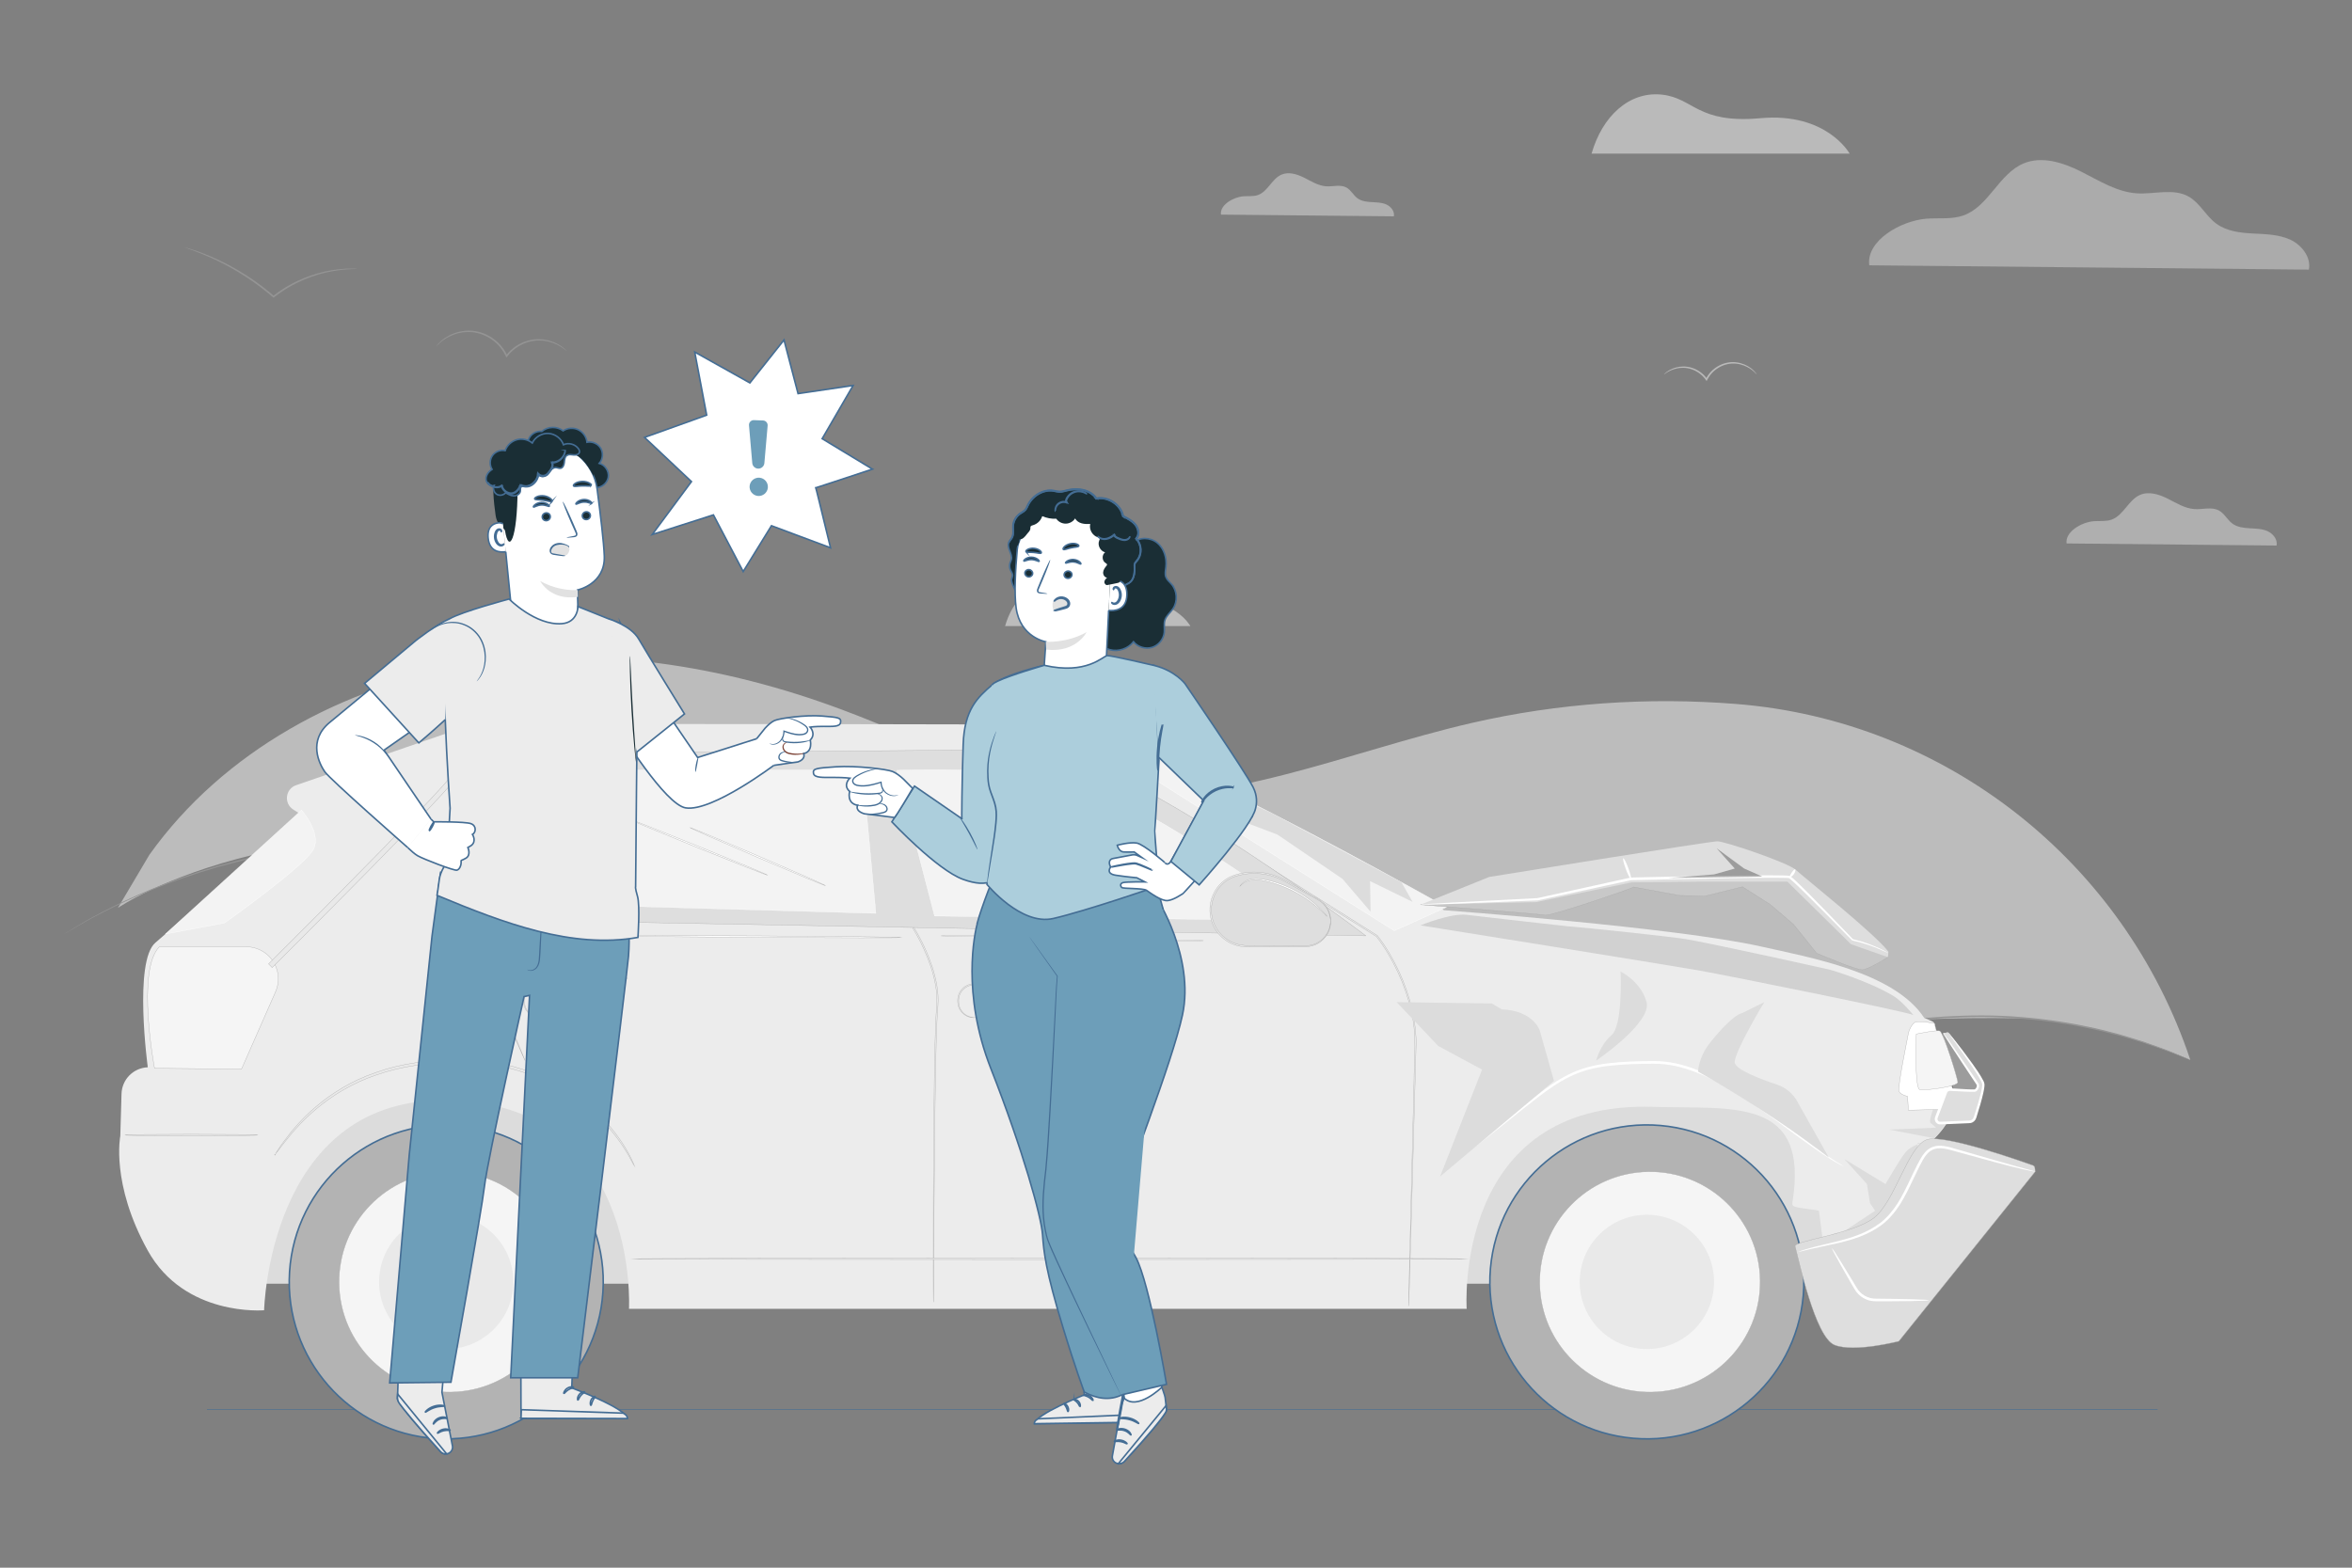 <?xml version="1.0" encoding="UTF-8"?>
<svg xmlns="http://www.w3.org/2000/svg" viewBox="0 0 750 500">
  <rect x="0" y="0" width="750" height="500" fill="#808080" stroke="none"/>
  <defs>
    <style>
      .cls-1, .cls-2, .cls-3, .cls-4, .cls-5, .cls-6, .cls-7, .cls-8, .cls-9, .cls-10, .cls-11, .cls-12, .cls-13, .cls-14 {
        stroke-width: 0px;
      }

      .cls-1, .cls-15 {
        fill: #6d9eb9;
      }

      .cls-2, .cls-16 {
        fill: #000;
      }

      .cls-17, .cls-18, .cls-19, .cls-20, .cls-15, .cls-21, .cls-22, .cls-23, .cls-24, .cls-25, .cls-16, .cls-26, .cls-27, .cls-28, .cls-29, .cls-30, .cls-31, .cls-32, .cls-33 {
        stroke-miterlimit: 10;
      }

      .cls-17, .cls-20, .cls-15, .cls-22, .cls-23, .cls-24, .cls-26, .cls-29, .cls-30, .cls-31, .cls-32 {
        stroke-width: .5px;
      }

      .cls-17, .cls-20, .cls-15, .cls-22, .cls-23, .cls-24, .cls-26, .cls-29, .cls-30, .cls-31, .cls-32, .cls-33 {
        stroke: #446d94;
      }

      .cls-17, .cls-12 {
        fill: #1a2e35;
      }

      .cls-3, .cls-23 {
        fill: #e1e1e1;
      }

      .cls-34 {
        opacity: .5;
      }

      .cls-35 {
        opacity: .6;
      }

      .cls-18 {
        fill: #f5f5f5;
      }

      .cls-18, .cls-19, .cls-21, .cls-25, .cls-16, .cls-27, .cls-28 {
        stroke-width: .1px;
      }

      .cls-18, .cls-19, .cls-21, .cls-25, .cls-16, .cls-28 {
        stroke: #a8a8a8;
      }

      .cls-19, .cls-5 {
        fill: #a8a8a8;
      }

      .cls-4 {
        fill: #446d94;
      }

      .cls-20 {
        fill: #ff9c6a;
      }

      .cls-36 {
        opacity: .8;
      }

      .cls-37 {
        opacity: .4;
      }

      .cls-21, .cls-13 {
        fill: #e9e9e9;
      }

      .cls-22 {
        fill: #375a64;
      }

      .cls-38 {
        opacity: .3;
      }

      .cls-24, .cls-6 {
        fill: #7c4235;
      }

      .cls-7, .cls-25 {
        fill: #dedede;
      }

      .cls-8, .cls-32 {
        fill: #ececec;
      }

      .cls-26 {
        fill: #accedc;
      }

      .cls-27 {
        stroke: #fff;
      }

      .cls-27, .cls-9 {
        fill: #f3f3f3;
      }

      .cls-28, .cls-10, .cls-31 {
        fill: #fff;
      }

      .cls-29 {
        fill: #ffc19d;
      }

      .cls-30 {
        fill: #b3b3b3;
      }

      .cls-11 {
        fill: #f8f8f8;
      }

      .cls-14 {
        fill: #dcdcdc;
      }

      .cls-33 {
        fill: none;
        stroke-width: .178px;
      }
    </style>
  </defs>
  <g id="Livello_1" data-name="Livello 1">
    <g class="cls-34">
      <path class="cls-11" d="M553.647,224.524c-28.18-2.237-56.685-.29-84.242,6.036-39.882,9.155-79.168,27.19-119.847,22.737-28.403-3.109-54.298-16.949-81.059-26.95-37.903-14.165-79.268-20.802-119.185-14.139-39.917,6.662-78.194,27.483-101.669,60.405l-10.041,16.949s58.116-40.141,170.368-14.909c117.387,26.386,148.611,60.078,253.308,60.975,84.252.722,91.908,1.117,138.845-9.031,12.177-2.633,47.084-1.756,47.084-1.756,18.901,1.704,35.644,6.612,51.242,13.216l-0-0c-21.162-63.377-78.117-108.24-144.804-113.535Z"/>
      <path class="cls-9" d="M507.514,49h82.297s-7.277-13.226-28.461-11.301c-20.231,1.839-21.26-6.506-31.547-7.534-10.287-1.027-18.86,6.849-22.289,18.835Z"/>
      <path class="cls-11" d="M320.499,199.69h59.094s-5.226-9.497-20.437-8.114c-14.527,1.32-15.266-4.672-22.653-5.41-7.387-.738-13.542,4.918-16.005,13.524Z"/>
      <path class="cls-9" d="M560.21,119.424c-.037.029-.338-.354-.981-.936-.644-.575-1.661-1.343-3.104-1.894-1.426-.545-3.305-.881-5.286-.44-1.969.419-4.012,1.587-5.448,3.426-.389.5-.72,1.033-.986,1.56l-.198.392-.248-.358c-1.204-1.738-2.957-2.899-4.672-3.445-1.725-.564-3.402-.496-4.721-.193-2.675.646-3.898,1.972-3.954,1.865-.018-.018.262-.342.887-.803.623-.455,1.615-1.04,2.984-1.401,1.355-.36,3.116-.476,4.942.09,1.813.547,3.675,1.751,4.96,3.592l-.446.033c.28-.559.63-1.124,1.041-1.653,1.519-1.943,3.679-3.158,5.76-3.574,2.099-.439,4.061-.042,5.522.568,1.48.616,2.493,1.457,3.107,2.089.306.32.527.584.657.777.135.19.198.294.183.305Z"/>
      <path class="cls-5" d="M58.988,78.922c-.005.017.193.1.576.241.435.157.991.357,1.676.604,1.452.532,3.543,1.331,6.063,2.463,5.032,2.253,11.781,5.952,18.27,11.335.508.429,1.011.855,1.482,1.252l.165.14.167-.132c6.275-4.948,13.213-7.345,18.242-8.251,2.526-.472,4.598-.652,6.028-.716.715-.051,1.27-.038,1.647-.062.377-.015.575-.032.575-.049.001-.017-.197-.035-.574-.052-.377-.009-.935-.054-1.654-.033-1.438.004-3.529.13-6.086.56-5.087.822-12.137,3.188-18.501,8.195l.332.008c-.473-.401-.98-.83-1.491-1.262-6.534-5.42-13.361-9.094-18.453-11.27-2.551-1.094-4.669-1.843-6.145-2.318-.736-.242-1.319-.399-1.71-.512-.393-.109-.602-.159-.607-.141Z"/>
      <path class="cls-5" d="M139.041,110.505c.039.034.472-.5,1.401-1.301.929-.789,2.4-1.836,4.467-2.553,2.043-.71,4.723-1.102,7.515-.382,2.775.688,5.617,2.444,7.565,5.127.528.73.971,1.503,1.322,2.265l.184.398.261-.349c1.799-2.409,4.348-3.965,6.81-4.649,2.478-.709,4.853-.519,6.703-.015,1.864.505,3.232,1.298,4.112,1.901.882.611,1.313,1.023,1.344.99.012-.012-.087-.123-.288-.326-.198-.204-.512-.487-.944-.818-.859-.66-2.228-1.519-4.129-2.083-1.884-.562-4.341-.802-6.92-.095-2.56.682-5.219,2.276-7.103,4.786l.444.049c-.364-.795-.825-1.601-1.374-2.36-2.027-2.79-4.984-4.598-7.872-5.286-2.91-.722-5.675-.272-7.756.501-2.107.781-3.576,1.9-4.477,2.748-.45.43-.778.785-.976,1.046-.204.256-.303.395-.289.406Z"/>
      <path class="cls-5" d="M373.988,324.294s-.312-.078-.912-.256c-.612-.185-1.501-.453-2.662-.803-2.349-.721-5.792-1.776-10.221-3.135-8.882-2.748-21.712-6.718-37.564-11.623-3.964-1.23-8.117-2.519-12.444-3.861-4.326-1.347-8.843-2.696-13.441-4.338-9.234-3.163-19.121-6.472-29.589-9.757-20.937-6.531-44.225-13.012-69.147-17.502-12.46-2.243-24.731-3.854-36.633-4.768-11.901-.918-23.433-1.099-34.39-.646-10.958.449-21.338,1.535-30.971,3.055-9.634,1.544-18.48,3.66-26.474,5.861-15.944,4.614-28.26,10.117-36.493,14.364-2.049,1.085-3.908,1.98-5.453,2.875-1.54.896-2.846,1.655-3.905,2.272-1.05.606-1.854,1.069-2.407,1.388-.544.31-.83.458-.83.458,0,0,.267-.178.802-.503.548-.33,1.343-.808,2.382-1.433,1.053-.628,2.351-1.403,3.883-2.317,1.538-.909,3.391-1.82,5.435-2.92,8.213-4.307,20.526-9.871,36.484-14.538,8.001-2.228,16.858-4.368,26.506-5.933,9.647-1.541,20.044-2.645,31.021-3.109,10.975-.467,22.527-.295,34.449.617,11.921.908,24.21,2.518,36.686,4.764,24.954,4.496,48.258,10.997,69.199,17.557,10.469,3.299,20.358,6.625,29.583,9.805,4.592,1.65,9.106,3.008,13.428,4.366,4.323,1.354,8.472,2.653,12.432,3.893,15.829,4.971,28.641,8.994,37.511,11.78,4.417,1.399,7.849,2.486,10.192,3.228,1.155.372,2.038.656,2.647.852.595.195.896.307.896.307Z"/>
      <path class="cls-5" d="M698.451,338.059c-.004.008-.108-.024-.307-.096-.225-.084-.516-.192-.881-.328-.802-.312-1.93-.75-3.367-1.308-1.458-.576-3.234-1.302-5.352-1.996-1.053-.365-2.178-.755-3.37-1.168-.597-.206-1.21-.419-1.84-.636-.639-.19-1.295-.385-1.966-.584-2.688-.792-5.613-1.728-8.826-2.464-1.602-.38-3.242-.85-4.963-1.196-1.721-.346-3.491-.702-5.306-1.067-7.287-1.318-15.383-2.329-23.925-2.703-8.548-.336-16.701.006-24.084.615-1.844.18-3.642.355-5.389.526-1.746.186-3.431.445-5.066.652-3.274.39-6.294.95-9.061,1.4-.691.115-1.366.227-2.024.337-.654.13-1.291.256-1.91.379-1.238.244-2.406.474-3.5.69-2.191.407-4.059.844-5.589,1.187-1.506.33-2.688.59-3.529.774-.382.078-.686.14-.921.189-.208.04-.316.056-.318.047-.002-.009.101-.042.305-.099.232-.061.532-.14.909-.239.836-.207,2.011-.498,3.508-.87,1.524-.373,3.388-.84,5.575-1.274,1.093-.228,2.26-.472,3.496-.731.619-.129,1.256-.261,1.909-.397.658-.116,1.333-.234,2.024-.355,2.767-.474,5.789-1.056,9.067-1.465,1.637-.217,3.324-.485,5.073-.68,1.751-.178,3.552-.361,5.399-.549,7.398-.637,15.574-.995,24.148-.658,8.569.374,16.689,1.403,23.993,2.751,1.819.373,3.593.738,5.317,1.092,1.724.354,3.366.834,4.97,1.224,3.217.757,6.143,1.715,8.829,2.532.671.206,1.326.407,1.965.603.629.224,1.241.443,1.837.655,1.189.427,2.311.83,3.362,1.208,2.112.721,3.879,1.476,5.327,2.081,1.422.597,2.538,1.067,3.332,1.4.357.156.641.28.861.376.193.087.29.136.286.144Z"/>
      <g>
        <path class="cls-5" d="M296.591,315.008c.028-.022.257.223.645.686.391.461.928,1.151,1.567,2.023,1.278,1.742,2.924,4.243,4.492,7.147,1.565,2.907,2.75,5.656,3.503,7.681.377,1.012.659,1.84.829,2.42.173.579.253.904.218.915-.076.026-.552-1.219-1.39-3.199-.836-1.98-2.065-4.684-3.619-7.57-1.557-2.883-3.141-5.396-4.336-7.183-1.194-1.788-1.973-2.871-1.909-2.92Z"/>
        <path class="cls-5" d="M304.846,315.029c.064-.022.492.999,1.061,2.695.57,1.695,1.263,4.069,1.865,6.732.6,2.664.993,5.106,1.206,6.881.214,1.775.266,2.881.199,2.888-.076.009-.258-1.08-.564-2.834-.306-1.754-.753-4.172-1.35-6.821-.599-2.647-1.232-5.023-1.709-6.739-.477-1.716-.78-2.778-.708-2.802Z"/>
        <path class="cls-5" d="M313.75,320.308c.157.039-.63,3.014-.78,6.771-.176,3.757.351,6.788.191,6.813-.065.012-.28-.731-.468-1.966-.189-1.233-.325-2.962-.244-4.87.084-1.907.369-3.618.664-4.83.294-1.214.573-1.936.636-1.918Z"/>
        <path class="cls-5" d="M319.772,328.268c.139.038-.12,1.404-.577,3.049-.458,1.646-.941,2.948-1.08,2.91-.139-.038.12-1.403.578-3.049.458-1.645.941-2.948,1.08-2.91Z"/>
      </g>
    </g>
    <g>
      <line id="linea_paviemnto" data-name="linea paviemnto" class="cls-33" x1="66" y1="449.564" x2="688" y2="449.564"/>
      <g id="grattacieli_2" data-name="grattacieli 2" class="cls-36">
        <g class="cls-34">
          <g id="Background_Complete" data-name="Background Complete">
            <path class="cls-13" d="M596.073,84.623c-1.076-7.786,9.923-14.195,18.183-14.876,3.941-.317,8.039.285,11.774-1.013,8.087-2.817,11.315-13.262,19.212-16.601,5.903-2.485,12.692-.269,18.421,2.611,5.713,2.88,11.378,6.504,17.756,6.916,5.555.348,11.6-1.709,16.458,1.013,3.624,2.026,5.523,6.204,8.862,8.656,3.276,2.405,7.533,2.928,11.584,3.133,4.051.222,8.245.269,11.948,1.947,3.687,1.693,6.742,5.602,5.982,9.59l-140.181-1.377Z"/>
            <path class="cls-9" d="M389.336,68.449c-.422-3.062,3.907-5.588,7.155-5.846,1.553-.122,3.163.114,4.629-.401,3.184-1.109,4.45-5.216,7.556-6.525,2.318-.98,4.994-.107,7.241,1.023,2.247,1.131,4.472,2.554,6.983,2.719,2.189.143,4.558-.673,6.475.401,1.424.794,2.175,2.44,3.485,3.406,1.288.952,2.962,1.152,4.558,1.238,1.596.086,3.248.1,4.701.766,1.452.665,2.655,2.204,2.354,3.771l-55.137-.551Z"/>
            <path class="cls-9" d="M658.984,173.331c-.513-3.72,4.746-6.788,8.692-7.101,1.886-.148,3.842.139,5.624-.487,3.868-1.347,5.406-6.336,9.178-7.927,2.816-1.191,6.067-.13,8.796,1.243,2.729,1.373,5.432,3.103,8.483,3.303,2.66.174,5.537-.817,7.866.487,1.73.965,2.642,2.964,4.233,4.137,1.565,1.156,3.598,1.399,5.537,1.504s3.946.122,5.71.93c1.764.808,3.225,2.677,2.86,4.581l-66.978-.669Z"/>
          </g>
        </g>
      </g>
    </g>
  </g>
  <g id="ingegnere">
    <g>
      <g>
        <g>
          <g>
            <rect class="cls-25" x="76.671" y="333.173" width="519.225" height="76.185" transform="translate(672.567 742.531) rotate(180)"/>
            <rect class="cls-14" x="76.671" y="333.173" width="519.225" height="76.185" transform="translate(672.567 742.531) rotate(180)"/>
            <g>
              <circle class="cls-30" cx="525.152" cy="408.851" r="50.066" transform="translate(72.545 896.796) rotate(-85.054)"/>
              <path class="cls-18" d="M561.273,408.344c.28,19.411-15.228,35.374-34.639,35.654-19.412.28-35.374-15.229-35.654-34.64-.28-19.411,15.229-35.374,34.64-35.654,19.411-.28,35.373,15.229,35.653,34.64Z"/>
              <path class="cls-13" d="M546.562,408.542c.171,11.824-9.276,21.548-21.1,21.718-11.824.171-21.548-9.276-21.719-21.101-.17-11.824,9.277-21.548,21.101-21.719,11.824-.171,21.547,9.276,21.718,21.101Z"/>
            </g>
            <g>
              <circle class="cls-30" cx="142.296" cy="408.851" r="50.066" transform="translate(-274.823 524.693) rotate(-86.331)"/>
              <path class="cls-18" d="M178.417,408.344c.28,19.411-15.228,35.374-34.639,35.654-19.412.28-35.374-15.229-35.654-34.64-.28-19.411,15.229-35.374,34.64-35.654,19.411-.28,35.373,15.229,35.653,34.64Z"/>
              <path class="cls-13" d="M163.705,408.542c.17,11.824-9.276,21.548-21.1,21.718-11.824.171-21.548-9.276-21.719-21.101-.171-11.824,9.277-21.548,21.101-21.719,11.824-.171,21.547,9.276,21.718,21.101Z"/>
            </g>
            <path class="cls-8" d="M460.496,290.311s73.727,5.437,101.053,11.567c15.648,3.51,42.522,8.253,52.025,22.753,0,0,1.371.592,2.51,1.078.784.334,1.164,1.224.857,2.02-.595,1.544-1.462,3.842-1.519,4.249-.291,2.067,2.785,3.182,2.76,4.459l-3.631,17.326s13.622-2.13,2.347,9.298c-5.774,5.852-18.319,53.395-17.357,55.002,2.722,4.549-15.364,0-15.364,0l-4.153-31.818c.008-.381-5.823-.731-7.841-1.431-.463-.16-.732-.636-.652-1.119,5.618-34.126-19.12-29.879-44.302-30.681-64.001-2.039-59.542,64.423-59.542,64.423H200.57s3.709-67.075-59.919-66.499c-54.945.497-56.431,66.957-56.431,66.957,0,0-25.345,2.193-37.137-19.108-11.793-21.302-8.723-36.464-8.723-36.464l.39-13.463c.133-4.584,3.795-8.281,8.378-8.458h0s-4.603-33.902,2.459-39.77c7.063-5.868,45.784-41.264,45.784-41.264l-1.845-1.159c-3.09-1.941-2.555-6.595.895-7.781,14.707-5.058,43.799-15.068,50.613-17.453,1.018-.356,2.067-.578,3.143-.661,4.058-.312,15.608-1.046,36.84-1.272,25.821-.275,128.336,0,128.336,0,0,0,35.28,2.901,54.935,11.553,20.664,9.096,92.207,47.717,92.207,47.717Z"/>
            <path class="cls-21" d="M449.199,416.456s.016-.189.032-.561c.014-.381.034-.933.06-1.659.046-1.473.113-3.643.201-6.47.162-5.675.398-13.98.699-24.54.289-10.569.64-23.394,1.043-38.092.099-3.675.202-7.467.307-11.371.129-1.948-.075-3.94-.256-5.947-.141-.997-.284-2.001-.427-3.012-.205-1-.411-2.006-.619-3.019-.944-4.025-2.318-8.061-4.165-11.989-1.854-3.922-4.051-7.799-6.856-11.39l-.019-.025-.031-.02c-14.286-9-29.823-18.787-46.259-29.141-4.11-2.588-8.275-5.211-12.492-7.866-4.138-2.806-8.607-5.205-13.223-7.383-4.622-2.171-9.426-4.074-14.359-5.735-2.457-.861-4.976-1.568-7.492-2.318-2.546-.641-5.083-1.366-7.679-1.886-9.961-2.212-19.987-3.308-29.814-3.763-9.832-.46-19.48-.433-28.862.096l-.275.016.061.272c4.428,19.806,8.604,38.483,12.431,55.602l.008.034.021.034c2.333,3.834,4.189,7.872,5.575,11.943,1.33,4.081,2.186,8.276,1.887,12.36-.317,4.108-.431,8.129-.536,12.027-.076,3.901-.151,7.691-.223,11.364-.216,14.691-.271,27.508-.312,38.067-.011,10.553-.02,18.852-.026,24.522.01,2.825.018,4.993.024,6.465.007.725.012,1.277.016,1.658.005.372.017.561.017.561,0,0,.011-.189.017-.561.004-.381.01-.933.018-1.658.009-1.472.023-3.64.041-6.465.033-5.67.082-13.968.143-24.521.077-10.558.166-23.374.412-38.062.079-3.671.16-7.46.244-11.359.112-3.9.232-7.905.555-12.008.31-4.16-.554-8.4-1.889-12.517-1.395-4.111-3.249-8.16-5.605-12.043l.028.068c-3.813-17.122-7.973-35.803-12.385-55.613l-.215.287c9.353-.522,18.997-.546,28.807-.084,9.81.457,19.805,1.552,29.732,3.756,2.588.518,5.117,1.241,7.654,1.879,2.508.747,5.018,1.451,7.467,2.309,4.916,1.654,9.704,3.55,14.309,5.712,4.6,2.169,9.046,4.554,13.162,7.342,4.219,2.654,8.387,5.276,12.498,7.862,16.448,10.342,31.996,20.119,46.293,29.108l-.05-.044c2.767,3.533,4.97,7.402,6.813,11.291,1.84,3.9,3.211,7.909,4.155,11.904,2.105,8.02,1.044,15.933,1.027,23.261-.364,14.697-.681,27.52-.943,38.088-.25,10.56-.447,18.865-.581,24.54-.06,2.827-.105,4.997-.136,6.471-.012.726-.021,1.279-.027,1.66-.004.372.002.562.002.562Z"/>
            <path class="cls-21" d="M279.301,241.948s-.148-.018-.437-.03c-.308-.01-.734-.024-1.287-.042-1.153-.028-2.821-.068-4.968-.121-4.344-.086-10.619-.21-18.427-.364-15.661-.267-37.466-.639-62.126-1.059l-.117-.002-.074.091c-2.789,3.415-5.723,7.007-8.704,10.658-8.818,10.812-17.218,21.11-24.859,30.479-.954,1.171-1.897,2.328-2.827,3.47-.92,1.163-1.7,2.426-2.325,3.729-1.226,2.622-1.849,5.429-1.859,8.144-.028,2.718.537,5.331,1.507,7.655.985,2.292,1.93,4.492,2.832,6.593,3.621,8.378,6.553,15.163,8.589,19.873,1.018,2.328,1.811,4.142,2.358,5.393.268.601.476,1.066.624,1.398.143.314.228.47.228.47,0,0-.054-.169-.182-.489-.138-.336-.331-.808-.58-1.417-.527-1.26-1.292-3.086-2.274-5.429-2.002-4.724-4.886-11.531-8.446-19.934-1.613-4.231-4.445-8.682-4.252-14.108.018-2.659.636-5.403,1.842-7.964.617-1.277,1.375-2.497,2.283-3.641.932-1.139,1.877-2.294,2.834-3.464,7.65-9.36,16.058-19.649,24.885-30.451,2.98-3.651,5.912-7.244,8.699-10.659l-.191.089c24.661.357,46.467.672,62.128.898,7.809.092,14.084.166,18.429.217,2.147.016,3.817.028,4.97.036.553-.001.979-.002,1.288-.002.29-.003.438-.016.438-.016Z"/>
            <path class="cls-21" d="M310.663,324.56c.001-.027-.262-.023-.745-.11-.479-.083-1.193-.275-1.968-.783-.764-.502-1.588-1.362-2.001-2.605-.214-.62-.285-1.305-.255-2.06.017-.734.202-1.506.58-2.225.746-1.429,2.381-2.627,4.31-2.625,1.978.006,4.089.012,6.308.018,4.45.006,9.334.012,14.461.019,1.225,0,2.42.476,3.295,1.284.881.802,1.441,1.916,1.564,3.063.117,1.176-.038,2.329-.599,3.304-.539.976-1.419,1.712-2.394,2.126-.986.439-2.049.376-3.112.38-1.052.004-2.074.008-3.064.012-1.973.011-3.813.021-5.499.03-3.325.032-6.032.059-7.963.077-.904.019-1.625.034-2.165.046-.495.016-.755.032-.755.049s.26.033.755.049c.54.011,1.261.027,2.165.046,1.93.019,4.638.045,7.963.077,1.686.009,3.526.019,5.499.03.989.004,2.011.008,3.064.012.533-.006,1.046.022,1.617-.013.562-.041,1.13-.157,1.667-.38,1.068-.446,2.032-1.247,2.628-2.312.62-1.053.793-2.361.668-3.585-.132-1.26-.745-2.487-1.712-3.369-.96-.888-2.276-1.414-3.622-1.413-5.128.007-10.011.013-14.461.019-2.222.009-4.334.018-6.314.026-2.087.018-3.833,1.331-4.609,2.869-.394.775-.58,1.602-.585,2.381-.02.758.069,1.513.308,2.153.462,1.303,1.348,2.18,2.157,2.676.82.502,1.563.667,2.056.721.497.056.759.012.759.012Z"/>
            <path class="cls-21" d="M172.223,324.56c.001-.027-.262-.023-.744-.11-.48-.083-1.193-.275-1.968-.783-.764-.502-1.589-1.362-2.002-2.605-.214-.62-.285-1.305-.255-2.06.017-.734.202-1.506.58-2.225.746-1.429,2.381-2.627,4.31-2.625,1.978.006,4.089.012,6.308.018,4.45.006,9.334.012,14.461.019,1.226,0,2.42.476,3.295,1.284.881.802,1.441,1.916,1.565,3.063.117,1.176-.038,2.329-.599,3.304-.539.976-1.419,1.712-2.394,2.126-.986.439-2.049.376-3.112.38-1.052.004-2.074.008-3.064.012-1.973.011-3.814.021-5.499.03-3.325.032-6.033.059-7.963.077-.904.019-1.625.034-2.165.046-.495.016-.755.032-.755.049s.26.033.755.049c.54.011,1.261.027,2.165.046,1.93.019,4.638.045,7.963.077,1.685.009,3.526.019,5.499.03.989.004,2.011.008,3.064.012.533-.006,1.046.022,1.617-.013.562-.041,1.13-.157,1.667-.38,1.068-.446,2.032-1.247,2.628-2.312.62-1.053.793-2.361.668-3.585-.132-1.26-.745-2.487-1.712-3.369-.96-.888-2.276-1.414-3.622-1.413-5.128.007-10.011.013-14.461.019-2.221.009-4.334.018-6.314.026-2.087.018-3.833,1.331-4.609,2.869-.394.775-.58,1.602-.585,2.381-.02.758.069,1.513.308,2.153.462,1.303,1.348,2.18,2.157,2.676.82.502,1.563.667,2.056.721.497.056.759.012.759.012Z"/>
            <path class="cls-18" d="M50.819,301.969h27.701c3.797,0,7.281,2.104,9.048,5.465h0c1.45,2.757,1.564,6.026.308,8.877l-10.864,24.676-27.737-.273s-5.899-31.279,1.544-38.744Z"/>
            <path class="cls-25" d="M435.542,298.479l-142.935-2.634-93.024-1.706-30.675-17.71c-2.484-1.434-3.146-4.722-1.412-7.006l19.096-25.09c1.991-2.617,5.082-4.164,8.37-4.191l104.044-.846s39.181-2.277,70.046,15.007c32.488,18.193,66.491,44.175,66.491,44.175Z"/>
            <path class="cls-27" d="M370.034,241.888s-7.164,3.268-2.501,6.295c4.663,3.027,77.078,48.682,77.078,48.682l16.647-7.534c-29.487-16.429-59.272-32.384-91.224-47.442Z"/>
            <path class="cls-21" d="M39.75,362.012c0,.135,9.527.244,21.276.244,11.753,0,21.278-.109,21.278-.244,0-.134-9.525-.244-21.278-.244-11.749,0-21.276.109-21.276.244Z"/>
            <path class="cls-21" d="M201.043,401.495c0,.135,59.857.244,133.678.244,73.846,0,133.691-.109,133.691-.244,0-.134-59.844-.244-133.691-.244-73.821,0-133.678.109-133.678.244Z"/>
            <path class="cls-27" d="M96.134,258.387s6.381,7.146,3.873,12.389c-2.508,5.244-28.436,23.597-28.436,23.597l-18.82,3.531,43.383-39.517Z"/>
            <polygon class="cls-27" points="275.067 245.6 279.301 291.301 203.573 289.142 173.05 271.401 192.81 245.6 275.067 245.6"/>
            <path class="cls-27" d="M417.607,293.641s-45.684-32.995-63.711-39.553c-17.396-6.329-26.466-7.915-42.807-8.38-15.619-.444-25.136-.014-25.136-.014l12.073,46.463,119.58,1.484Z"/>
            <g>
              <path class="cls-25" d="M424.294,293.793h0c0-2.894-1.562-5.562-4.085-6.98l-10.495-5.896c-2.992-1.681-6.367-2.564-9.799-2.564h0c-2.135,0-4.237.341-6.231.995-4.486,1.47-7.471,5.73-7.651,10.447h0c-.249,6.554,4.996,12.004,11.555,12.004h18.699c4.422,0,8.006-3.584,8.006-8.006Z"/>
              <path class="cls-21" d="M424.294,293.793c-.026-.001-.031.354-.121,1.014-.087.658-.325,1.63-.921,2.741-.615,1.091-1.645,2.313-3.218,3.167-.787.415-1.701.725-2.7.85-.991.117-2.09.051-3.226.061-4.569-.015-9.991-.033-16.009-.052-1.495.009-3.006-.176-4.457-.73-1.446-.539-2.81-1.395-3.958-2.517-1.145-1.121-2.088-2.503-2.672-4.056-.59-1.55-.823-3.253-.698-4.95.257-3.403,2.081-6.554,4.723-8.379,1.309-.94,2.818-1.47,4.338-1.828,1.517-.361,3.044-.533,4.533-.537,2.982-.004,5.801.663,8.214,1.76,1.208.538,2.311,1.222,3.407,1.814,1.086.604,2.13,1.184,3.126,1.738,1.989,1.102,3.791,2.1,5.38,2.981,1.579.849,2.61,2.074,3.214,3.17.609,1.106.831,2.083.931,2.738.096.66.088,1.015.116,1.014,0,0,.048-.354-.018-1.027-.07-.667-.263-1.669-.861-2.815-.591-1.135-1.634-2.42-3.248-3.318-1.578-.899-3.369-1.918-5.344-3.044-.992-.563-2.03-1.152-3.111-1.766-1.088-.598-2.185-1.291-3.423-1.854-2.455-1.135-5.331-1.833-8.381-1.841-1.523-.002-3.086.169-4.64.533-1.543.357-3.136.909-4.504,1.889-2.765,1.902-4.667,5.185-4.936,8.732-.13,1.768.114,3.545.731,5.162.611,1.619,1.595,3.059,2.791,4.225,1.198,1.167,2.621,2.055,4.129,2.612,1.504.572,3.106.759,4.619.742,6.018-.02,11.44-.037,16.009-.052,1.14-.022,2.22.036,3.267-.098,1.037-.143,1.981-.478,2.789-.918,1.615-.907,2.652-2.186,3.255-3.317.585-1.152.795-2.149.852-2.819.059-.672.024-1.026.024-1.026Z"/>
            </g>
            <path class="cls-28" d="M300.026,298.479c0,.009.073.017.216.026.172.007.381.016.635.026.6.013,1.414.031,2.441.054,2.164.039,5.22.094,8.976.161,7.579.142,18.047.421,29.61.735,11.567.315,22.041.539,29.624.593,3.791.029,6.86.032,8.98.006,1.027-.016,1.842-.028,2.441-.038.254-.009.463-.016.635-.022.143-.008.216-.016.216-.024,0-.009-.073-.017-.216-.026-.172-.007-.381-.016-.635-.026-.599-.013-1.414-.031-2.44-.054-2.164-.039-5.219-.094-8.976-.161-7.579-.142-18.048-.421-29.616-.736-11.563-.315-22.036-.539-29.619-.593-3.791-.03-6.86-.032-8.98-.006-1.027.016-1.842.028-2.442.037-.254.009-.463.016-.635.022-.143.008-.216.016-.216.024Z"/>
            <path class="cls-28" d="M312.435,312.552c0,.135,3.671.244,8.198.244,4.529,0,8.199-.109,8.199-.244s-3.67-.244-8.199-.244c-4.527,0-8.198.109-8.198.244Z"/>
            <path class="cls-28" d="M199.255,260.701c-.051.125,10.128,4.362,22.731,9.464,12.608,5.103,22.866,9.137,22.916,9.013.05-.125-10.126-4.362-22.733-9.465-12.603-5.101-22.864-9.137-22.914-9.012Z"/>
            <path class="cls-28" d="M219.878,263.897c-.053.124,9.639,4.393,21.644,9.534,12.009,5.143,21.785,9.211,21.838,9.087.053-.124-9.636-4.392-21.646-9.535-12.005-5.141-21.783-9.21-21.836-9.086Z"/>
            <path class="cls-28" d="M197.266,298.471c-.001.135,20.242.365,45.207.513,24.974.149,45.213.16,45.214.026.001-.134-20.237-.364-45.211-.513-24.965-.149-45.209-.16-45.209-.026Z"/>
            <path class="cls-28" d="M174.849,311.768c-.001.135,5.676.297,12.678.362,7.005.066,12.683.009,12.684-.125.001-.135-5.675-.297-12.679-.362-7.003-.066-12.681-.009-12.683.125Z"/>
            <path class="cls-28" d="M395.314,282.77c.037.027.277-.366.901-.871.617-.499,1.673-1.069,3.092-1.249,1.42-.189,3.138.053,4.989.54,1.858.464,3.865,1.125,5.892,2.004,4.069,1.75,7.383,4.08,9.586,5.96,2.224,1.87,3.401,3.247,3.47,3.182.025-.022-.257-.375-.79-.996-.545-.609-1.36-1.471-2.454-2.447-2.165-1.964-5.494-4.372-9.618-6.146-2.054-.891-4.092-1.548-5.98-1.994-1.875-.467-3.664-.687-5.143-.445-1.484.233-2.564.882-3.168,1.446-.306.282-.503.539-.625.719-.117.184-.166.287-.152.296Z"/>
          </g>
          <path class="cls-21" d="M87.567,368.437c.024.016.326-.365.879-1.104.563-.731,1.322-1.861,2.437-3.212,2.156-2.744,5.413-6.669,10.221-10.658,4.787-3.975,11.148-8.034,18.984-10.645,7.774-2.774,16.881-3.981,26.394-4.086,4.754-.027,9.384.529,13.764,1.474,4.388.92,8.514,2.296,12.286,3.949,7.606,3.214,13.701,7.662,18.191,11.965,4.495,4.332,7.398,8.524,9.196,11.512.922,1.484,1.474,2.731,1.938,3.528.439.811.683,1.232.71,1.22.027-.012-.165-.457-.556-1.294-.416-.823-.923-2.101-1.806-3.62-1.721-3.058-4.573-7.343-9.063-11.778-4.484-4.405-10.619-8.961-18.298-12.253-3.808-1.692-7.979-3.102-12.42-4.044-4.431-.968-9.128-1.538-13.946-1.511-9.587.105-18.791,1.347-26.647,4.196-7.918,2.685-14.333,6.853-19.115,10.927-4.806,4.089-8.013,8.1-10.096,10.916-1.079,1.388-1.796,2.551-2.314,3.315-.508.772-.762,1.185-.738,1.202Z"/>
          <path class="cls-10" d="M466.103,368.853c.018.023.424-.256,1.182-.81.812-.606,1.908-1.424,3.289-2.454,2.846-2.145,6.902-5.334,11.874-9.317,2.489-1.987,5.195-4.19,8.171-6.449,2.965-2.266,6.211-4.617,9.962-6.439,3.737-1.852,8.021-2.955,12.544-3.458,4.525-.51,9.262-.65,14.113-.663,4.825-.049,9.422,1.106,13.652,2.772,4.257,1.62,8.076,3.861,11.691,5.976,7.149,4.411,13.218,8.971,18.351,12.737,5.118,3.792,9.32,6.798,12.351,8.685,1.499.969,2.714,1.639,3.554,2.063.831.438,1.273.655,1.287.629.014-.026-.402-.294-1.203-.779-.81-.47-1.991-1.182-3.457-2.191-2.964-1.965-7.099-5.035-12.171-8.889-5.088-3.828-11.129-8.448-18.301-12.924-3.632-2.149-7.471-4.423-11.794-6.082-4.278-1.701-9.029-2.9-13.963-2.848-4.865.013-9.629.159-14.211.687-4.576.519-8.975,1.666-12.787,3.58-3.826,1.884-7.088,4.286-10.047,6.584-2.972,2.295-5.656,4.525-8.121,6.542-4.893,3.983-8.873,7.224-11.698,9.524-1.339,1.083-2.403,1.943-3.19,2.579-.724.597-1.095.922-1.077.946Z"/>
          <path class="cls-21" d="M86.786,308.594c2.302-2.291,56.412-56.171,59-61.001,2.617-4.884,3.204-14.815,3.228-15.234l-1.631-.092c-.006.099-.592,9.99-3.036,14.555-1.98,3.695-39.271,41.266-58.713,60.615l1.152,1.158Z"/>
          <g class="cls-37">
            <path class="cls-5" d="M452.976,295.139s78.65,12.594,88.511,14.334c9.861,1.74,66.9,13.252,68.641,14.267,0,0-3.517-4.361-6.269-6.031-7.963-4.833-20.25-8.414-20.25-8.414,0,0-33.868-7.573-45.592-9.705-4.199-.763-32.493-3.749-38.294-4.184-1.356-.102-27.805-3.141-32.048-3.627-5.211-.597-14.698,3.36-14.698,3.36Z"/>
          </g>
          <g>
            <g>
              <path class="cls-25" d="M520.947,282.893c-1.1.737-26.666,9.329-28.06,8.986-1.395-.344-39.91-3.349-39.91-3.349l76.632-8.222h40.719l31.701,24.976s-6.229,3.895-8.181,4.01c-1.952.115-14.581-5.3-14.581-5.3l-7.359-9.192-7.437-6.36-8.832-5.614-11.993,2.979-8.181-.229-14.518-2.684Z"/>
              <g class="cls-37">
                <path class="cls-19" d="M520.947,282.893c-1.1.737-26.666,9.329-28.06,8.986-1.395-.344-39.91-3.349-39.91-3.349l76.632-8.222h40.719l31.701,24.976s-6.229,3.895-8.181,4.01c-1.952.115-14.581-5.3-14.581-5.3l-7.359-9.192-7.437-6.36-8.832-5.614-11.993,2.979-8.181-.229-14.518-2.684Z"/>
              </g>
              <path class="cls-7" d="M452.976,288.529l36.832-.804,30.611-6.308,20.86-.21h28.683l20.283,19.946,11.783,4.13.15-1.743c-3.92-5.395-27.094-23.847-29.553-26.12-2.458-2.273-22.537-9.09-24.995-9.09-2.458,0-72.732,11.362-72.732,11.362l-21.922,8.837Z"/>
            </g>
            <path class="cls-10" d="M452.976,288.529c.001.019.233.027.683.025.508-.01,1.165-.022,1.988-.038,1.813-.06,4.352-.144,7.557-.25,6.587-.267,15.894-.645,27.091-1.099l.029-.001.031-.007c8.78-1.898,18.917-4.089,29.793-6.44l-.08.009c3.749-.081,7.682-.165,11.684-.251,7.11-.133,14-.261,20.558-.384,3.276-.042,6.469-.082,9.564-.122,1.546-.004,3.067-.009,4.562-.013.745.009,1.49-.003,2.216.025l1.087.03c.182.005.31.032.467.041.149.016.316-.008.417.116,2.083,1.726,4.087,3.805,5.952,5.617,1.864,1.864,3.638,3.638,5.313,5.313,3.314,3.357,6.232,6.314,8.681,8.795l.049.05.064.014c3.809.832,6.67,1.944,8.581,2.749.904.404,1.62.723,2.165.966.485.228.739.338.749.319.009-.018-.226-.164-.694-.428-.472-.258-1.177-.633-2.123-1.076-1.89-.878-4.746-2.066-8.579-2.971l.112.063c-2.418-2.515-5.297-5.511-8.568-8.913-1.661-1.692-3.421-3.484-5.269-5.366-.937-.932-1.897-1.886-2.878-2.862-1.022-.973-1.936-1.943-3.196-2.919-.164-.159-.381-.156-.59-.189-.203-.025-.434-.062-.616-.067l-1.105-.037c-.742-.033-1.481-.024-2.232-.037-1.498-.003-3.023-.006-4.572-.009-3.097.028-6.292.057-9.571.087-6.559.113-13.452.232-20.564.355-4.003.089-7.937.177-11.687.261l-.041.001-.04.009c-10.867,2.394-20.995,4.626-29.767,6.559l.06-.008c-11.19.579-20.493,1.061-27.077,1.402-3.201.19-5.737.34-7.548.448-.821.06-1.476.108-1.983.145-.448.039-.679.068-.678.087Z"/>
            <path class="cls-10" d="M517.619,273.737c-.221.082.144,1.615.813,3.424.67,1.81,1.391,3.211,1.612,3.129.22-.082-.144-1.615-.814-3.425-.67-1.809-1.391-3.211-1.611-3.129Z"/>
            <path class="cls-10" d="M572.418,277.286c-.214-.102-.652.375-1.077,1.002-.422.63-.705,1.206-.532,1.37.167.161.773-.202,1.237-.893.466-.689.583-1.38.372-1.478Z"/>
            <g class="cls-38">
              <polygon class="cls-2" points="561.962 279.567 556.185 277.014 547.398 270.564 553.175 277.014 546.584 278.887 531.778 280.05 561.962 279.567"/>
            </g>
          </g>
          <path class="cls-14" d="M612.699,364.527s-3.388.886-5.153,3.085c-1.765,2.199-6.301,10.034-6.301,10.034l-13.122-7.972,7.211,7.972.962,6.048,1.64,2.474-9.813,6.478s11.747-.841,12.847-1.117c1.1-.275,9.73-16.357,9.73-16.357l.869-10.645"/>
          <g>
            <path class="cls-25" d="M648.859,372.417c-.037-.328-.251-.604-.561-.715-3.791-1.364-27.969-9.916-33.675-8.284-6.197,1.773-10.294,20.006-17.231,25.136-6.938,5.13-25.462,7.22-24.981,8.932,1.137,4.045,6.328,28.974,12.569,31.484,6.242,2.51,20.524-1.189,20.524-1.189l43.496-54.108-.141-1.256Z"/>
            <path class="cls-10" d="M649,373.674c.006-.029-.299-.129-.887-.293-.679-.184-1.53-.415-2.573-.698-2.235-.601-5.461-1.495-9.435-2.653-4.015-1.158-8.745-2.523-13.98-4.033-1.334-.348-2.764-.688-4.29-.543-1.525.115-3.043.934-4.045,2.138-1.033,1.19-1.711,2.585-2.43,3.946-.704,1.378-1.374,2.792-2.05,4.22-1.345,2.858-2.676,5.628-4.258,8.114-1.585,2.478-3.457,4.639-5.604,6.262-4.341,3.236-9.171,4.633-13.131,5.674-4.004,1.005-7.291,1.705-9.52,2.357-1.118.313-1.974.598-2.551.797-.574.21-.871.334-.862.362.009.028.323-.041.912-.198.682-.169,1.536-.381,2.584-.641,2.245-.551,5.534-1.158,9.581-2.094,4.003-.977,8.93-2.318,13.458-5.632,2.243-1.666,4.202-3.906,5.833-6.437,1.629-2.54,2.981-5.344,4.325-8.201.676-1.427,1.341-2.835,2.034-4.198.709-1.354,1.377-2.713,2.305-3.783.912-1.086,2.153-1.755,3.496-1.876,1.344-.14,2.706.16,4.007.492,5.25,1.444,9.994,2.748,14.021,3.855,3.998,1.084,7.255,1.892,9.518,2.395,1.131.252,2.013.435,2.614.544.6.11.919.155.925.126Z"/>
          </g>
          <path class="cls-14" d="M490.993,328.662s-2.002-6.341-12.14-6.743l-3.152-1.872-30.339-.422,13.237,13.963,14.001,7.552-13.396,34.1,36.319-30.508-4.529-16.071Z"/>
          <path class="cls-14" d="M516.753,309.862c.094.969.701,17.302-2.918,20.344-3.619,3.042-4.845,8.054-4.845,8.054,0,0,17.907-12.108,16.041-18.73-1.866-6.621-8.278-9.669-8.278-9.669Z"/>
          <path class="cls-14" d="M583.177,369.187l-10.12-17.98c-1.405-2.496-3.69-4.37-6.407-5.276-5.191-1.731-13.384-4.82-13.485-7.103-.149-3.346,9.424-19.202,9.424-19.202l-7.149,3.536s-2.704.072-10.147,9.412c-3.806,4.777-3.806,9.222-3.806,9.222,0,0,22.522,12.494,41.689,27.392Z"/>
          <path class="cls-14" d="M616.372,353.884s-1.377,3.952-.766,4.316,1.769,1.464,1.769,1.464l-14.964.611,14.487,2.785,3.701-4.588.767-4.381-4.994-.207Z"/>
          <g>
            <path class="cls-28" d="M616.826,326.429s-5.32-1.145-6.406-.24-1.782,2.667-1.923,3.609c-.14.941-3.592,17.322-2.897,18.4.696,1.078,2.679,1.467,2.679,1.467l.255,4.426,9.895-.261s4.35-3.833,4.405-5.303c.055-1.47-6.009-22.098-6.009-22.098Z"/>
            <path class="cls-25" d="M624.973,353.342s-5.917-19.212-5.97-19.397c-.053-.185.733-4.314.733-4.314l11.751,15.464-.12,3.203-2.822,5.587-3.572-.542Z"/>
            <g class="cls-38">
              <path class="cls-16" d="M624.973,353.342s-5.917-19.212-5.97-19.397c-.053-.185.733-4.314.733-4.314l11.751,15.464-.12,3.203-2.822,5.587-3.572-.542Z"/>
            </g>
            <g>
              <path class="cls-25" d="M621.219,329.278s10.981,14.21,11.225,16.424c.189,1.719-1.782,8.033-2.672,10.771-.251.771-.953,1.302-1.762,1.336l-9.278.39c-.932.039-1.602-.887-1.272-1.76l3.225-8.542.913-.398s7.234.456,8.149.33c.498-.069,1.358-1.281.818-2.117-.54-.837-10.83-16.082-10.83-16.082l1.483-.353Z"/>
              <path class="cls-10" d="M621.219,329.278c.012-.032-.444.035-1.508.249l-.147.03.083.134c.979,1.584,3.058,4.788,5.922,9.135.721,1.091,1.485,2.248,2.291,3.467.406.612.821,1.239,1.246,1.88.213.321.429.646.647.974l.329.495c.119.179.229.328.252.436.196.458-.354,1.447-.803,1.389-.795.016-1.667-.029-2.528-.066-1.738-.1-3.534-.203-5.378-.308l-.099-.006-.09.039c-.284.123-.598.259-.914.395l-.159.069-.062.164c-.61,1.607-1.241,3.268-1.888,4.97-.322.852-.649,1.713-.978,2.583l-.248.654-.124.328c-.052.144-.089.296-.105.451-.062.628.249,1.266.778,1.608.394.298,1.026.297,1.333.264l1.115-.047c.741-.032,1.477-.063,2.208-.095,1.461-.064,2.902-.126,4.317-.188l1.057-.047c.313.001.825-.053,1.18-.244.381-.181.706-.469.936-.817.115-.174.208-.362.272-.559l.158-.492c.413-1.302.805-2.581,1.163-3.838.357-1.257.687-2.489.957-3.705.129-.611.256-1.212.327-1.829.034-.31.069-.614.046-.956-.035-.318-.157-.697-.285-.951-1.077-2.141-2.365-3.854-3.488-5.484-2.296-3.208-4.246-5.731-5.61-7.461-.644-.795-1.171-1.447-1.597-1.972-.365-.436-.598-.68-.606-.649-.008.031.131.268.47.753.391.551.877,1.234,1.468,2.067,1.282,1.79,3.157,4.365,5.381,7.606,1.079,1.626,2.358,3.412,3.336,5.425.121.261.178.458.216.714.015.246-.017.537-.053.819-.072.572-.203,1.161-.335,1.754-.278,1.189-.615,2.407-.98,3.651-.366,1.244-.764,2.514-1.184,3.807-.117.343-.187.643-.338.846-.15.225-.363.412-.611.528-.443.233-1.215.137-1.915.201-1.416.058-2.856.116-4.318.175-.731.03-1.467.061-2.208.091-.716-.019-1.605.19-1.947-.08-.269-.174-.427-.504-.396-.814.008-.079.028-.154.054-.232l.124-.328.247-.654c.328-.871.652-1.733.973-2.585.64-1.704,1.264-3.367,1.868-4.977l-.221.232c.315-.138.629-.276.912-.4l-.189.033c1.851.093,3.653.184,5.397.272.879.029,1.718.068,2.602.042.118-.013.231 0.0.431-.077.153-.068.267-.151.364-.239.195-.176.339-.372.458-.584.231-.415.372-.939.203-1.467-.092-.282-.241-.453-.34-.606l-.336-.492c-.222-.326-.442-.648-.66-.967-.435-.636-.86-1.257-1.275-1.864-.827-1.205-1.613-2.35-2.353-3.429-2.953-4.292-5.142-7.425-6.241-8.928l-.064.164c.965-.269,1.445-.425,1.458-.457Z"/>
            </g>
            <path class="cls-18" d="M611.075,329.796s-.653,17.449,1.132,17.761c1.785.312,12.204-1.013,12.093-2.406-.111-1.392-4.406-15.352-5.677-16.298-.671-.499-7.547.942-7.547.942Z"/>
          </g>
        </g>
        <path class="cls-10" d="M584.155,398.102c-.101.06.933,2.026,2.686,5.157.926,1.626,1.975,3.468,3.118,5.476.624,1.033,1.145,2.092,1.938,3.231.817,1.091,1.969,1.999,3.319,2.526,1.341.574,2.837.564,4.085.544,1.284-.002,2.527-.004,3.722-.005,2.311-.021,4.431-.041,6.302-.058,3.588-.058,5.807-.153,5.808-.271.001-.117-2.217-.235-5.805-.331-1.871-.037-3.99-.079-6.301-.124-1.195-.014-2.437-.029-3.722-.044-1.318.006-2.564.009-3.776-.502-1.203-.469-2.231-1.273-2.968-2.239-.694-.97-1.308-2.139-1.926-3.125-1.201-1.974-2.303-3.785-3.275-5.384-1.886-3.053-3.104-4.911-3.205-4.851Z"/>
      </g>
      <polygon class="cls-14" points="446.903 281.389 450.424 287.635 436.882 281.025 437.043 290.778 428.082 280.307 407.349 266.183 386.025 258.105 395.312 258.105 372.885 244.373 405.159 259.183 446.903 281.389"/>
    </g>
    <g>
      <g>
        <path class="cls-32" d="M345.75,443.97l.005.903s-15.765,6.293-15.904,9.199l31.422-.447-.581-10.106c-4.64,2.159-9.526,2.464-14.942.451Z"/>
        <path class="cls-32" d="M361.273,453.625l-.139-2.431-30.065,1.318s-1.39.608-1.217,1.559l31.422-.447Z"/>
        <path class="cls-31" d="M345.647,444.96c.007.148.775.204,1.538.671.775.447,1.174,1.084,1.314,1.023.141-.031-.101-.914-1.035-1.463-.928-.557-1.853-.367-1.817-.231Z"/>
        <path class="cls-31" d="M342.371,446.324c-.033.144.635.387,1.166,1.008.549.605.691,1.282.844,1.273.145.021.238-.849-.437-1.608-.668-.765-1.572-.814-1.573-.672Z"/>
        <path class="cls-31" d="M340.557,450.166c.14.03.342-.715-.064-1.522-.4-.81-1.129-1.12-1.192-.996-.085.123.388.552.711,1.22.339.66.392,1.285.545,1.297Z"/>
        <polygon class="cls-31" points="356.473 426.87 358.964 450.327 370.614 443.379 367.736 425.71 356.473 426.87"/>
        <path class="cls-32" d="M370.476,442.449s-7.796,7.636-12.059,3.429l-.778,2.301-2.925,16.152c-.189,1.046.429,2.121,1.51,2.41.832.222,1.7-.027,2.252-.625,2.954-3.203,13.757-15.035,13.497-16.48l-.428-3.86c-.089-.801-.891-2.705-.891-2.877l-.177-.45Z"/>
        <path class="cls-32" d="M356.62,466.811l15.225-18.521.08.844c.175.907-.214,1.308-.617,1.937-1.195,1.863-4.596,6.098-12.769,15.039-.475.52-1.198.784-1.919.7h0Z"/>
        <path class="cls-31" d="M360.634,457.676c-.115.065-.69-.936-2.002-1.386-1.297-.487-2.439-.102-2.478-.223-.023-.047.23-.226.719-.336.484-.111,1.206-.109,1.926.148.719.26,1.258.71,1.538,1.097.286.388.347.679.296.7Z"/>
        <path class="cls-31" d="M359.379,460.478c-.093.095-.833-.493-1.955-.691-1.118-.222-2.044.053-2.09-.068-.071-.096.908-.609,2.183-.363,1.278.233,1.967,1.059,1.862,1.122Z"/>
        <path class="cls-31" d="M363.117,454.007c-.09.103-1.224-.806-2.94-1.259-1.708-.478-3.187-.279-3.204-.411-.044-.103,1.501-.519,3.335-.011,1.839.49,2.905,1.617,2.808,1.682Z"/>
        <path class="cls-22" d="M358.026,443.238c.064,0,.12.97.156,2.498l0.0.01-.003.017c-.168,1.074-.4,2.45-.67,3.941-.32,1.766-.632,3.362-.877,4.513-.245,1.151-.424,1.858-.478,1.85-.054-.009.026-.733.201-1.897s.442-2.766.762-4.532c.27-1.492.534-2.861.754-3.927l-.002.026c.036-1.528.093-2.498.156-2.498Z"/>
      </g>
      <g>
        <path class="cls-15" d="M377.063,323.714c3.954-18.458-8.222-37.326-8.222-37.326l-31.68,24.956s-6.708,74.693-2.744,84.38c3.963,9.687,22.979,49.21,22.979,49.21l14.581-3.417s-5.402-32.21-9.732-40.384c-3.117-5.885-8.215-8.68-5.837-16.348,2.378-7.669,17.42-45.968,20.655-61.07Z"/>
        <path class="cls-15" d="M370.91,290.06l-3.58-12.85s-20.12,8.4-29.15,6.59c-9.03-1.81-18.93-9.62-18.93-9.62-2.22,4.68-6.26,15.11-7.65,20.3,0,0,.03.02.04.03-.79,3.02-5.11,22.27,4.34,46.33,10.3,26.23,16.06,47.21,16.46,52.87.39,5.65,1.01,11.49,6.43,29.38,3.96,13.07,6.88,20.88,6.88,20.88,3.98,2.17,8.19,2.81,12.05.87"/>
        <path class="cls-4" d="M328.257,298.83c.005-.003.06.066.165.204.112.151.264.355.461.619.41.564,1.001,1.377,1.766,2.428,1.542,2.145,3.781,5.259,6.611,9.197l.024.034-.004.041c-.322,3.443-.444,7.442-.664,11.893-.219,4.452-.46,9.354-.719,14.617-.285,5.264-.589,10.888-.908,16.782-.363,5.894-.675,12.056-1.285,18.395-.635,5.273-1.196,10.453-.731,15.433.119,1.241.277,2.469.519,3.67.251,1.194.479,2.404.902,3.517.863,2.236,1.866,4.401,2.816,6.507,3.848,8.421,7.453,15.948,10.454,22.278,3.012,6.313,5.451,11.427,7.145,14.978.834,1.758,1.485,3.129,1.934,4.076.212.456.377.81.495,1.064.11.241.156.368.156.368,0,0-.072-.116-.194-.351-.127-.25-.303-.598-.531-1.048-.465-.94-1.139-2.3-2.003-4.045-1.722-3.539-4.201-8.635-7.262-14.927-3.035-6.317-6.666-13.83-10.535-22.249-.958-2.112-1.958-4.256-2.842-6.535-.437-1.151-.664-2.352-.92-3.564-.246-1.213-.407-2.453-.528-3.706-.475-5.027.089-10.241.723-15.509.607-6.313.925-12.486,1.295-18.375.33-5.893.646-11.516.941-16.779.277-5.262.536-10.163.771-14.614.24-4.447.385-8.452.732-11.897l.021.074c-2.791-3.963-4.999-7.099-6.52-9.257-.742-1.066-1.316-1.89-1.714-2.462-.185-.272-.328-.482-.434-.637-.096-.144-.142-.219-.138-.222Z"/>
      </g>
      <g>
        <g>
          <path class="cls-17" d="M373.579,186.31c-.628-.732-1.437-1.353-1.789-2.251-.4-1.02-.121-2.16.004-3.249.322-2.811-.563-5.866-2.749-7.663-2.186-1.796-5.737-1.946-7.744.048l-16.507,10.636c-2.746,3.444-3.984,8.048-3.338,12.405.265,1.786.89,3.615,2.255,4.797,1.365,1.182,3.612,1.468,4.941.246.392,2.777,2.558,5.222,5.268,5.945,2.71.724,5.806-.316,7.53-2.528,1.39,1.684,3.83,2.416,5.917,1.775,2.087-.641,3.696-2.616,3.902-4.79.122-1.286-.202-2.621.178-3.856.443-1.437,1.734-2.422,2.577-3.668,1.578-2.332,1.386-5.712-.446-7.85Z"/>
          <g>
            <path class="cls-17" d="M362.553,178.81c1.662-1.96,1.551-5.132-.244-6.977,1.064-1.214.768-3.154-.223-4.426-.991-1.272-2.504-2.034-3.965-2.755-.684-3.684-4.796-6.399-8.555-5.649-1.841-2.852-5.961-3.431-9.309-2.602-.818.202-1.637.472-2.48.44-.618-.024-1.217-.209-1.827-.311-3.355-.558-6.785,1.643-8.21,4.659-.228.482-.419.992-.767,1.4-.457.535-1.132.836-1.713,1.242-1.255.877-2.083,2.312-2.202,3.814-.101,1.276.267,2.646-.326,3.787-.297.572-.813,1.024-1.051,1.623-.687,1.734,1.242,3.597.807,5.406-.089.369-.273.71-.392,1.071-.243.739-.199,1.563.121,2.273.247.548.658,1.056.673,1.654.011.454-.211.878-.32,1.32-.267,1.08,1.987,5.357,2.929,5.982l28.777,1.239c2.194-.358,4.038-2.224,4.325-4.377.048-.358.068-.748.306-1.024.203-.235.521-.335.804-.471,1.889-.908,2.202-3.383,2.08-5.434-.017-.287-.037-.581.047-.857.122-.401.444-.707.717-1.029Z"/>
            <path class="cls-29" d="M352.9,209.493l-.083-.034c.031-.034.085-.012.083.034Z"/>
            <path class="cls-31" d="M353.99,185.05l.31-6.48c.27-4.97-2.72-10.79-7.69-13.4-3.14-1.64-5.63-1.74-7.3-1.98-3.74-.56-6.84,1.15-6.84,1.15-1.6.31-7.6,5.31-8.1,10.93-.56,6.26-1,13.91-.35,18.6,1.29,9.43,9.48,10.83,9.48,10.83l-.73,10.61c1.67,2.34,7.52,1.01,7.52,1.01,0,0,9.18-3.17,12.53-6.86l.71-14.77"/>
            <path class="cls-17" d="M326.819,182.737c-.039.636.481,1.192,1.16,1.244.678.052,1.261-.42,1.3-1.056.039-.635-.481-1.193-1.158-1.244-.68-.052-1.262.421-1.301,1.056Z"/>
            <path class="cls-17" d="M326.487,178.933c.149.161,1.101-.492,2.43-.457,1.327.017,2.286.707,2.434.552.073-.069-.077-.356-.493-.668-.41-.31-1.116-.619-1.944-.636-.828-.015-1.531.266-1.939.56-.416.296-.562.577-.488.649Z"/>
            <path class="cls-4" d="M334.004,189.356c.008-.073-.814-.232-2.148-.431-.338-.042-.658-.116-.709-.343-.074-.241.077-.595.251-.976.339-.794.694-1.625,1.067-2.497,1.483-3.556,2.566-6.483,2.418-6.54-.147-.057-1.469,2.779-2.952,6.334-.357.877-.699,1.713-1.025,2.513-.138.373-.369.795-.209,1.295.085.25.33.435.546.497.216.07.406.078.574.092,1.345.103,2.18.129,2.187.055Z"/>
            <path class="cls-3" d="M333.47,204.672s6.509.565,13.019-3.045c0,0-3.286,6.666-12.898,5.557l-.121-2.512Z"/>
            <path class="cls-17" d="M327.161,175.938c.215.322,1.238.134,2.424.259,1.19.088,2.163.454,2.432.175.12-.136-.002-.448-.406-.776-.398-.327-1.092-.637-1.909-.71-.817-.072-1.554.11-2.003.361-.456.251-.63.536-.537.692Z"/>
            <path class="cls-17" d="M341.809,183.311c-.017.637-.584,1.147-1.266,1.142-.68-.005-1.219-.524-1.202-1.161.017-.637.584-1.148,1.264-1.142.682.005,1.221.525,1.203,1.162Z"/>
            <path class="cls-17" d="M344.651,179.875c-.163.148-1.054-.583-2.381-.66-1.324-.095-2.34.512-2.473.344-.066-.074.108-.348.55-.624.436-.275,1.167-.523,1.993-.47.826.054,1.502.393,1.882.721.388.33.509.622.429.688Z"/>
            <path class="cls-17" d="M343.987,174.154c-.185.348-1.253.296-2.453.575-1.209.243-2.165.734-2.47.492-.138-.12-.047-.446.33-.826.371-.377,1.048-.777,1.876-.957.828-.179,1.604-.094,2.091.097.494.191.705.451.626.619Z"/>
            <path class="cls-31" d="M353.99,185.05c.05-.02.09-.03.14-.04,1.9-.24,5.3-.01,5.22,4.68-.09,4.94-4.03,5.22-5.82,5"/>
            <path class="cls-20" d="M354.509,192.163c.029-.02.113.08.304.17.187.087.51.151.855.032.698-.236,1.301-1.3,1.354-2.455.027-.583-.087-1.14-.291-1.604-.192-.472-.496-.805-.845-.871-.346-.085-.597.115-.681.294-.092.178-.052.307-.087.317-.018.016-.139-.109-.081-.373.03-.127.109-.277.266-.397.16-.122.392-.182.635-.152.506.043.953.505,1.176,1.014.251.512.395,1.138.364,1.793-.066,1.29-.765,2.486-1.719,2.737-.464.109-.847-.033-1.043-.188-.201-.161-.232-.305-.209-.317Z"/>
            <path class="cls-12" d="M322.909,175.328c1.347-.776,2.221-1.856,2.178-3.382.873.277,1.794-.806,2.326-1.536.532-.73,1.17-1.089,1.154-1.985-.003-.177-.01-.364.079-.518.139-.242.454-.315.727-.391,1.41-.392,2.576-1.533,2.972-2.911,1.391.635,2.946.925,4.479.835.655.978,1.845,1.592,3.042,1.571,1.197-.021,2.363-.678,2.98-1.679.376.811,1.215,1.346,2.093,1.587.878.24,1.806.227,2.718.211-.438,1.711.657,3.66,2.37,4.221.232.076.5.152.602.368.106.225-.023.482-.12.711-.61,1.451.338,3.322,1.89,3.73-1.095.786-1.032,2.667.112,3.383.235.147.542.324.499.592-.017.102-.085.188-.151.269-.505.622-1.01,1.302-1.09,2.091-.08.789.445,1.69,1.256,1.745-.436.36-.846.826-.87,1.382-.024.556.538,1.138,1.076.95.228-.08,3.513-.626,3.661-.813,1.92-2.414-.345-5.19-.45-8.245-.105-3.055-1.12-6.035-2.614-8.722-.627-1.127-1.344-2.217-2.251-3.144-1.034-1.057-2.29-1.879-3.542-2.681-1.633-1.048-3.312-2.094-5.202-2.579-3.521-.902-7.233.263-10.575,1.671-1.271.536-2.539,1.117-3.618,1.964-1.291,1.013-2.256,2.365-3.103,3.754-1.224,2.007-2.252,4.18-2.545,6.498"/>
            <path class="cls-22" d="M321.68,173.056s.073-.263.372-.678c.145-.21.348-.453.542-.766.19-.314.346-.714.4-1.187.065-.471.04-1.003.014-1.585-.026-.58-.053-1.226.103-1.9.149-.671.447-1.363.917-1.995.235-.316.512-.616.832-.886.318-.273.687-.5,1.057-.726.367-.229.739-.474,1.02-.814.281-.34.461-.762.654-1.19.388-.863.939-1.702,1.661-2.435.718-.733,1.583-1.391,2.595-1.844.497-.244,1.042-.402,1.596-.539.562-.103,1.141-.18,1.73-.146.294.006.588.054.882.091.292.052.58.12.869.178.576.127,1.163.159,1.754.047.591-.098,1.172-.29,1.783-.421.607-.146,1.235-.224,1.869-.273.635-.047,1.279-.026,1.924.032.644.069,1.287.202,1.916.396,1.245.406,2.446,1.126,3.246,2.213.079.108.157.215.235.322l-.103-.043c1.998-.395,4.055.181,5.62,1.261,1.577,1.077,2.721,2.703,3.047,4.466l-.05-.066c.784.387,1.558.776,2.268,1.245.709.467,1.355,1.02,1.833,1.688.473.671.749,1.452.793,2.233.047.778-.177,1.574-.686,2.149l-.003-.107c.912.941,1.351,2.172,1.421,3.328.07,1.161-.209,2.283-.77,3.165-.128.228-.299.423-.453.623-.165.19-.334.367-.468.56-.135.192-.226.401-.251.622-.029.221-.01.444 0.0.665.045.886.003,1.705-.137,2.429-.14.723-.374,1.353-.697,1.833-.316.485-.704.811-1.049,1.013-.345.209-.647.286-.816.4-.176.104-.239.193-.244.187,0,0,.056-.094.231-.208.169-.123.471-.209.804-.421.335-.205.71-.53,1.014-1.009.311-.475.533-1.097.665-1.812.131-.716.166-1.528.115-2.406-.012-.219-.033-.449-.004-.685.024-.238.126-.474.266-.675.14-.204.311-.385.472-.573.149-.196.314-.386.438-.609.541-.861.808-1.956.734-3.088-.073-1.127-.507-2.321-1.39-3.226l-.051-.052.048-.055c.475-.541.687-1.291.64-2.036-.044-.747-.313-1.5-.768-2.143-.462-.643-1.092-1.182-1.79-1.639-.699-.459-1.467-.844-2.25-1.23l-.042-.021-.008-.045c-.318-1.709-1.433-3.293-2.974-4.343-1.529-1.053-3.535-1.611-5.468-1.228l-.063.012-.041-.056c-.075-.102-.151-.206-.227-.31-.771-1.049-1.933-1.747-3.148-2.145-.614-.189-1.243-.32-1.875-.389-.633-.057-1.265-.079-1.89-.033-.623.047-1.241.123-1.838.266-.6.128-1.186.321-1.794.421-.304.051-.612.079-.921.069-.309-.011-.61-.061-.902-.12-.293-.059-.579-.127-.865-.179-.286-.037-.571-.084-.857-.09-.572-.035-1.136.039-1.684.138-.54.133-1.073.285-1.56.522-.991.44-1.842,1.083-2.549,1.8-.712.718-1.255,1.538-1.64,2.385-.194.424-.38.859-.68,1.219-.301.36-.688.611-1.059.839-.374.226-.734.445-1.045.709-.313.261-.585.553-.817.86-.463.615-.76,1.291-.911,1.946-.157.657-.137,1.293-.117,1.873.02.581.04,1.119-.032,1.598-.061.48-.227.891-.426,1.207-.203.315-.41.553-.56.758-.153.203-.253.368-.314.482-.062.114-.086.176-.09.174Z"/>
            <path class="cls-22" d="M346.524,157.515c-.011.014-.171-.102-.485-.263-.314-.158-.793-.359-1.419-.445-.621-.09-1.396-.059-2.166.249-.764.306-1.516.883-2.011,1.683-.142.23-.266.475-.346.716-.078.24-.095.497.029.676l.154.222-.263-.08c-.722-.22-1.475-.104-2.036.182-.571.285-.939.742-1.146,1.156-.209.418-.268.794-.286,1.048-.016.256.001.398-.014.399-.006.001-.015-.034-.027-.101-.013-.067-.024-.169-.025-.3-.002-.261.037-.654.24-1.097.2-.438.578-.934,1.18-1.248.591-.315,1.391-.449,2.172-.217l-.109.142c-.175-.256-.14-.576-.057-.837.089-.268.215-.515.365-.759.519-.839,1.31-1.437,2.113-1.748.81-.313,1.618-.329,2.256-.219.644.107,1.127.333,1.435.515.154.092.269.171.342.231.074.059.11.092.106.097Z"/>
            <path class="cls-23" d="M360.269,171.182c.007.002,0,.042-.019.118-.025.073-.066.184-.155.306-.169.247-.535.542-1.077.658-.544.123-1.21-.001-1.869-.248-.331-.125-.674-.252-1.025-.426-.341-.175-.71-.422-.884-.83-.013-.036-.026-.071-.038-.104l.153.05c-.645.465-1.308.867-1.978,1.089-.666.231-1.329.253-1.848.137-.524-.111-.904-.339-1.121-.534-.111-.096-.186-.182-.231-.243-.045-.061-.066-.095-.061-.099.014-.012.113.115.34.285.224.171.597.37,1.1.459.501.094,1.124.06,1.761-.171.64-.222,1.282-.616,1.921-1.077l.107-.077.047.127c.01.027.021.057.032.087.142.337.466.567.791.735.33.168.677.3.999.427.643.252,1.269.378,1.776.281.51-.092.865-.35,1.043-.569.184-.22.216-.386.236-.378Z"/>
          </g>
          <path class="cls-3" d="M340.723,192.25c-.264-.754-.84-1.27-1.475-1.475-.634-.205-1.321-.127-1.974.084-.545.176-1.104.469-1.46,1.037-.355.568-.173,2.418.236,2.862,1.322-.369,2.644-.738,3.966-1.107.271-.076.575-.18.721-.485.134-.279.085-.631-.014-.915Z"/>
        </g>
        <path class="cls-31" d="M336.17,191.722c-.043-.006.266-.69,1.308-1.102.512-.193,1.207-.253,1.909-.019.671.229,1.467.752,1.627,1.696.063.45-.073.938-.415,1.247-.341.301-.736.387-1.062.479-.62.16-1.21.313-1.77.458-1.011.248-1.645.373-1.661.315-.017-.058.587-.287,1.577-.611.552-.173,1.133-.356,1.744-.547.326-.099.661-.198.883-.407.218-.2.319-.541.273-.874-.102-.678-.744-1.164-1.328-1.377-.603-.222-1.211-.203-1.681-.067-.958.292-1.352.868-1.405.809Z"/>
      </g>
      <g>
        <path class="cls-26" d="M291.609,250.715l15.144,10.433c-.162,1.359.012-12.348.377-23.599.368-11.324,4.635-15.131,9.168-19.062,3.851-3.339,16.686-6.29,16.686-6.29,0,0-11.435,58.496-12.821,63.381-1.466,5.167-4.821,7.897-13.114,4.863-8.311-3.041-22.653-18.318-22.653-18.318l7.213-11.408Z"/>
        <g>
          <path class="cls-31" d="M288.141,248.53c-1.153-1.071-2.405-2.016-3.528-2.469-1.877-.758-11.703-1.921-18.067-1.497-6.363.424-7.399.551-7.147,2.065s2.969,1.321,6.434,1.321c3.465,0,5.171.23,5.171.23,0,0-2.394,2.18-.063,4.239,0,0-1.112,3.815,2.563,4.421,0,0-1.114,1.696,2.162,2.725,0,0,6.238.7,9.514,1.166.417.059,5.474-8.693,5.85-9.276l-2.89-2.925Z"/>
          <path class="cls-4" d="M286.474,253.525c.008.015-.166.138-.541.256-.373.112-.961.199-1.682.058-.711-.152-1.566-.499-2.277-1.255-.344-.393-.619-.822-.876-1.349-.222-.535-.336-1.119-.353-1.744l.256.188c-1.653.506-3.551,1.124-5.658,1.189-.486.01-.969-.008-1.442-.069-.469-.058-.958-.157-1.389-.415-.424-.255-.784-.691-.809-1.228-.022-.538.301-.967.616-1.257.672-.577,1.384-.905,2.046-1.246.669-.323,1.313-.578,1.911-.777,1.197-.401,2.204-.584,2.901-.672.698-.086,1.087-.085,1.089-.059.015.087-1.554.171-3.888,1.021-.581.215-1.205.481-1.853.81-.632.339-1.357.703-1.933,1.216-.278.262-.497.594-.475.944.014.344.274.682.613.881.707.392,1.685.414,2.601.415,2.021-.06,3.894-.649,5.554-1.132l.253-.074.003.262c.006.566.107,1.128.295,1.606.211.458.491.923.786,1.272.617.699,1.425,1.071,2.08,1.241,1.371.321,2.165-.152,2.172-.081Z"/>
          <path class="cls-4" d="M281.034,250.715c.024-.013.146.119.318.402.151.266.436.784.161,1.421-.133.321-.509.545-.861.607-.355.072-.705.112-1.091.16-.765.089-1.611.144-2.5.146-1.78.008-3.383-.211-4.52-.453-1.138-.244-1.815-.493-1.801-.545.028-.131,2.813.586,6.319.562.874-.002,1.706-.044,2.461-.11.743-.089,1.507-.05,1.718-.509.242-.448.07-.923-.039-1.205-.12-.294-.195-.461-.166-.477Z"/>
          <path class="cls-4" d="M279.764,253.235c-.002-.023.167-.073.474-.014.298.061.75.271,1.051.774.341.505.214,1.344-.274,1.909-.475.602-1.269.954-2.071,1.116-1.612.314-3.096.267-4.148.124-1.054-.143-1.677-.363-1.665-.414.012-.141,2.606.473,5.722-.136.758-.155,1.44-.456,1.853-.947.422-.482.545-1.09.311-1.506-.214-.429-.575-.657-.829-.758-.26-.101-.426-.113-.425-.148Z"/>
          <path class="cls-4" d="M280.314,256.2c.005-.029.155-.037.426-.015.269.026.667.067,1.139.256.46.175,1.037.615,1.17,1.348.074.355-.034.808-.34,1.094-.3.289-.686.416-1.049.51-2.901.704-5.328.445-5.312.339-.002-.133,2.388-.076,5.205-.761.34-.085.656-.201.86-.395.205-.191.279-.458.24-.725-.082-.552-.499-.938-.902-1.131-.832-.38-1.458-.438-1.436-.521Z"/>
        </g>
        <g>
          <path class="cls-17" d="M320.306,271.569c-.106-.07-.881.917-1.729,2.204-.849,1.288-1.451,2.388-1.344,2.458.106.07.88-.917,1.729-2.204.849-1.287,1.45-2.388,1.344-2.458Z"/>
          <path class="cls-26" d="M314.79,281.53l-.07.55s10.8,13.22,21.13,10.87,33.72-10.42,33.72-10.42c0,0-1.45-17.4-1.35-17.56.11-.16,1.34-22.31,1.34-22.31l-1.33-30.37s-14.2-3.33-15.17-3.19c-1.4.21-6.56,6.2-20.08,3.1,0,0-.01,0-.04.01-.73.21-10.61,3.07-14.75,5.02-.04.01-.08.03-.11.05-.74.35-1.29.67-1.54.94-.08.09-.16.17-.23.26l-.01.01"/>
          <path class="cls-4" d="M314.724,282.216c-.017-.002-.012-.178.013-.51.028-.332.066-.823.141-1.452.139-1.259.387-3.074.722-5.312.339-2.259.738-4.916,1.179-7.854.202-1.479.403-3.033.545-4.646.13-1.612.241-3.292-.084-4.948-.318-1.67-.995-3.204-1.542-4.753-.568-1.541-.833-3.163-.89-4.656-.182-3.009.099-5.734.577-7.956.479-2.226,1.086-3.966,1.539-5.149.228-.591.416-1.046.554-1.35.136-.305.215-.462.231-.455.039.015-.203.672-.599,1.872-.394,1.199-.944,2.944-1.373,5.153-.428,2.207-.667,4.89-.462,7.856.073,1.494.33,3.002.892,4.521.54,1.514,1.24,3.086,1.571,4.819.341,1.743.219,3.469.081,5.09-.15,1.628-.362,3.187-.578,4.67-.445,2.962-.91,5.615-1.287,7.845-.363,2.174-.66,3.96-.881,5.282-.094.577-.172,1.052-.235,1.437-.058.328-.097.5-.115.498Z"/>
        </g>
        <path class="cls-31" d="M371.685,275.369c.172,0-6.938-6.075-9.172-6.476-2.235-.401-6.246.688-6.246.688,0,0,.458,2.031,2.005,2.133,1.547.102,3.381,0,3.381,0l2.521,1.821-1.516-.682c-.505-.227-1.068-.293-1.612-.189-1.72.33-5.527,1.056-5.875,1.1-.452.057-2.171.344-1.025,2.808,0,0-1.719,2.063,1.662,2.578,3.381.516,6.688.802,6.688.802l2.595,1.318s-6.016-.057-6.99.229-.86,1.089-.401,1.547c.458.458,6.819.172,7.907.917,1.089.745,4.756,3.495,6.761,3.266,2.005-.229,4.527-2.063,4.87-2.235.344-.172,22.068-24.641,22.068-24.641l-13.231-8.947s-11.87,22.051-12.715,23.343c-.89,1.361-1.675.621-1.675.621Z"/>
        <path class="cls-20" d="M367.457,277.547c-.006.013-.187-.057-.511-.191-.36-.152-.819-.345-1.366-.576-.577-.242-1.264-.532-2.034-.827-.385-.147-.793-.297-1.219-.415-.411-.102-.884-.054-1.353-.028-1.893.181-3.596.512-4.828.725-.585.105-1.074.193-1.459.262-.345.06-.537.088-.54.074-.003-.014.183-.069.523-.153.34-.084.834-.198,1.448-.327,1.228-.251,2.925-.605,4.839-.788.479-.025.954-.079,1.423.038.442.125.849.28,1.236.433.772.307,1.454.611,2.024.871.57.261,1.027.481,1.34.638.313.157.483.252.477.265Z"/>
        <path class="cls-26" d="M369.51,241.55l14.325,13.825-10.476,19.373,9.042,7.468s16.825-18.728,17.958-24.335c.446-1.691.595-4.107-.77-6.811-2.58-5.11-21.74-33.05-21.74-33.05,0,0-3.18-4.11-9.62-5.72-.02-.01-.03-.01-.04-.02-.1-.02-.2-.04-.3-.07-.14-.03-.28-.06-.41-.09"/>
        <path class="cls-4" d="M311.7,270.968c-.118.049-1.183-2.333-2.728-5.146-1.536-2.819-2.965-5.002-2.859-5.075.048-.033.467.472,1.073,1.341.606.868,1.392,2.106,2.168,3.525.775,1.419,1.394,2.748,1.797,3.728.404.98.602,1.606.549,1.628Z"/>
        <path class="cls-17" d="M393.245,251.122c-.012.074-.665-.028-1.709.021-1.042.044-2.479.305-3.921.978-1.439.681-2.557,1.621-3.255,2.396-.704.773-1.041,1.341-1.106,1.303-.04-.019.204-.649.872-1.503.66-.852,1.801-1.88,3.304-2.59,1.506-.704,3.024-.927,4.102-.892,1.083.031,1.724.244,1.713.287Z"/>
        <path class="cls-17" d="M370.711,231.223c.063.016-.1.811-.334,2.097-.235,1.285-.522,3.066-.72,5.046-.196,1.981-.266,3.784-.289,5.09-.024,1.306-.022,2.117-.086,2.121-.055.003-.167-.803-.222-2.118-.055-1.314-.034-3.136.164-5.136.2-1.999.539-3.79.852-5.067.313-1.278.581-2.047.635-2.033Z"/>
      </g>
    </g>
    <g>
      <g>
        <g>
          <path class="cls-17" d="M189.822,155.53c1.931.122,3.829-1.388,4.144-3.297.315-1.909-.996-3.949-2.864-4.454,1.132-1.284,1.329-3.306.467-4.785-.862-1.479-2.719-2.303-4.394-1.95-.156-1.683-1.246-3.249-2.77-3.98-1.524-.731-3.428-.599-4.837.333-1.945-1.504-4.955-1.412-6.804.209-1.655-.22-3.398.744-4.092,2.262-.694,1.518-.283,3.467.965,4.575"/>
          <g>
            <g>
              <path class="cls-31" d="M161.27,175.97l2.32,23.37,20.86.13-.33-11.29s8.91-1.84,8.58-10.83c-.16-4.33-1.22-13.24-2.28-21.3-1.13-8.65-8.72-14.99-17.44-14.55l-.87.04c-9.31,1.01-13.66,9.49-12.39,18.77l.67,6.76"/>
              <path class="cls-3" d="M184.196,188.166s-5.717.63-11.937-2.859c0,0,3.088,6.325,12.009,5.071l-.071-2.212Z"/>
              <path class="cls-17" d="M188.248,164.339c.058.676-.467,1.282-1.172,1.355-.704.073-1.322-.414-1.379-1.091-.058-.676.467-1.283,1.171-1.356.705-.073,1.323.416,1.381,1.091Z"/>
              <path class="cls-17" d="M188.711,160.544c-.15.175-1.157-.496-2.538-.423-1.379.052-2.357.813-2.515.651-.077-.071.07-.381.495-.724.418-.341,1.143-.689,2.003-.728.86-.038,1.598.243,2.03.546.44.304.599.6.524.679Z"/>
              <path class="cls-17" d="M175.472,164.687c.058.676-.467,1.282-1.172,1.355-.704.073-1.322-.414-1.379-1.09-.057-.676.468-1.283,1.171-1.356.705-.073,1.323.415,1.38,1.091Z"/>
              <path class="cls-17" d="M175.159,161.475c-.151.175-1.159-.495-2.538-.423-1.379.052-2.357.812-2.515.651-.077-.071.068-.381.495-.724.418-.341,1.143-.689,2.003-.728.86-.038,1.599.242,2.03.546.439.304.599.6.525.678Z"/>
              <path class="cls-4" d="M180.676,171.461c-.011-.078.84-.269,2.221-.516.351-.054.681-.14.728-.384.07-.259-.096-.631-.287-1.033-.374-.836-.765-1.713-1.175-2.631-1.637-3.748-2.84-6.837-2.689-6.902.152-.064,1.601,2.921,3.238,6.67.395.925.773,1.806,1.132,2.649.153.394.405.837.252,1.374-.082.268-.331.472-.554.544-.223.08-.421.094-.594.113-1.395.145-2.262.194-2.272.116Z"/>
              <path class="cls-17" d="M176.073,159.9c-.216.331-1.357-.165-2.803-.356-1.441-.224-2.691-.073-2.788-.448-.04-.178.249-.465.8-.693.546-.227,1.356-.364,2.222-.24.865.126,1.592.484,2.036.854.449.371.629.726.532.884Z"/>
              <path class="cls-17" d="M188.495,154.85c-.275.328-1.43.059-2.801.112-1.371.013-2.519.336-2.802.022-.125-.153.042-.477.534-.798.484-.32,1.308-.604,2.25-.627.942-.022,1.772.222,2.264.519.5.298.675.613.554.772Z"/>
              <path class="cls-12" d="M189.355,151.979s-2.648-5.506-5.425-6.684c-3.362-1.425-4.596,2.248-7.768,1.529-3.172-.719-6.381-2.088-9.458.49-3.368,2.821-1.636,4.596-1.654,8.591-.074,16.197-2.797,20.912-4.014,13.345-.133-.829-2.48-1.377-2.998-4.882-.671-4.545-1.123-10.082-.264-13.373.724-2.775,2.187-4.739,4.877-6.959,4.246-3.504,10.298-3.875,14.432-3.666,4.133.209,12.298,4.548,12.273,11.608Z"/>
              <path class="cls-31" d="M160.39,167.07c-.45-.27-.98-.39-1.54-.31-1.67.24-3.49,1.29-3.2,4.74.38,4.63,3.92,4.75,5.62,4.47"/>
              <path class="cls-24" d="M160.672,173.489c-.029-.017-.101.084-.275.181-.169.095-.467.175-.797.082-.667-.184-1.296-1.168-1.416-2.27-.061-.556.012-1.097.174-1.553.15-.464.415-.801.736-.885.318-.102.565.075.654.241.096.165.067.29.101.298.018.014.123-.114.053-.363-.035-.12-.119-.258-.272-.364-.157-.108-.378-.151-.603-.108-.47.071-.86.541-1.038,1.041-.204.505-.299,1.114-.231,1.739.14,1.232.867,2.336,1.774,2.52.44.077.789-.082.963-.242.177-.167.198-.307.176-.316Z"/>
            </g>
            <path class="cls-17" d="M161.124,157.077c.824.505,1.694,1.024,2.66,1.071.966.047,2.037-.559,2.151-1.519.052-.431-.077-.922.187-1.266.316-.411.94-.318,1.458-.289,1.794.101,3.782-1.974,4.15-3.733.489.659,1.496.815,2.163.337.667-.478.906-.744,1.414-1.388.509-.644,1.238-1.234,2.055-1.159.457.042.895.291,1.35.228.803-.112,1.149-1.075,1.232-1.882.082-.806.131-1.745.792-2.213.613-.435,1.444-.242,2.192-.17.747.072,1.697-.149,1.851-.885.081-.386-.102-.778-.33-1.1-1.031-1.457-3.148-2.022-4.768-1.272-.701-1.999-2.677-3.483-4.792-3.601-2.115-.118-4.243,1.139-5.161,3.048-1.356-1.113-3.266-1.513-4.955-1.039-1.689.474-3.111,1.811-3.689,3.467-1.513-.319-3.186.343-4.072,1.611-.885,1.267-.931,3.067-.111,4.377-1.072.685-1.962,1.829-1.922,3.101.04,1.272,1.341,2.476,2.551,2.081-.446,1.014.024,2.337,1.009,2.842.986.505,2.334.114,2.897-.841"/>
            <path class="cls-22" d="M180.227,143.622c.005 0.0.006.038.004.112-.005.074-.003.186-.023.33-.042.286-.136.712-.387,1.205-.254.486-.656,1.053-1.289,1.519-.619.47-1.483.847-2.479.842l.097-.141c.217.516.196,1.148-.039,1.701-.22.561-.586,1.067-.976,1.562-.2.238-.37.515-.652.739-.274.215-.608.348-.955.409-.688.123-1.48-.052-2.011-.61l.226-.077c-.096,1.228-.729,2.484-1.795,3.283-.563.451-1.272.744-1.983.761-.711.028-1.382-.147-2.008-.337l.16-.08c-.292.78-.767,1.456-1.359,1.967-.581.51-1.372.831-2.11.689-1.464-.235-2.485-1.392-2.735-2.517l.142.058c-.7.428-1.469.504-2.094.415-.633-.084-1.139-.332-1.504-.583-.366-.257-.588-.528-.723-.716-.125-.197-.178-.306-.171-.31.03-.027.227.457.953.94.362.23.856.455,1.465.521.601.072,1.329-.017,1.974-.426l.112-.071.031.129c.247,1.049,1.229,2.127,2.586,2.33.668.122,1.364-.165,1.914-.647.553-.482,1.005-1.133,1.276-1.866l.043-.116.118.035c.617.185,1.264.349,1.921.321.658-.018,1.294-.28,1.831-.707,1.007-.756,1.602-1.931,1.698-3.094l.024-.292.202.215c.448.477,1.158.647,1.776.538.311-.053.608-.17.847-.356.233-.178.412-.452.615-.693.389-.486.745-.974.956-1.496.224-.517.244-1.073.057-1.541l-.057-.144.155.003c.939.017,1.772-.327,2.378-.769.619-.437,1.023-.976,1.285-1.441.513-.956.463-1.606.507-1.593Z"/>
          </g>
        </g>
        <path class="cls-17" d="M181.348,174.427c-.029.068-.628-.214-1.623-.475-.495-.121-1.108-.219-1.752-.115-.635.11-1.337.434-1.747,1.035-.202.293-.324.653-.27.938.042.282.3.429.62.507.63.128,1.229.249,1.797.364,1.027.216,1.66.38,1.651.44-.009.059-.658.003-1.703-.136-.526-.074-1.136-.149-1.839-.278-.18-.042-.377-.099-.564-.23-.188-.127-.339-.352-.38-.584-.085-.469.086-.903.328-1.266.511-.739,1.328-1.085,2.047-1.188.739-.094,1.387.051,1.897.216,1.018.352,1.558.73,1.539.771Z"/>
        <path class="cls-3" d="M181.099,174.241c-.638-.408-1.533-.616-2.68-.536-1.173.082-2.134.522-2.579,1.636-.132.33-.169.777.092.997.117.098.269.127.414.153,1.14.203,2.28.406,3.42.608.25.045.512.088.753.002.366-.13.592-.52.789-.883.283-.523.534-1.397-.208-1.979Z"/>
      </g>
      <g>
        <path class="cls-31" d="M202.325,220.524l5.494-.345,14.639,21.421,19.857-6.322,4.901,8.474s-20.065,15.246-28.567,13.916c-6.545-1.024-20.947-24.398-20.947-24.398l4.623-12.747Z"/>
        <g>
          <path class="cls-31" d="M246.76,244.1c2.81-.45,7.66-1.09,7.66-1.09,2.74-1,1.81-2.66,1.81-2.66,3.08-.59,2.14-4.31,2.14-4.31,1.96-2.01-.05-4.14-.05-4.14,0,0,1.43-.22,4.33-.22,2.91,0,5.18.19,5.39-1.29.22-1.48-.65-1.6-5.98-2.02-5.33-.41-13.57.73-15.14,1.47-.94.44-1.99,1.36-2.95,2.41l-2.69,3.36"/>
          <path class="cls-4" d="M245.362,237.12c.004-.074.723.426,1.93.041.57-.199,1.251-.614,1.707-1.313.216-.351.452-.781.588-1.207.133-.447.205-.95.208-1.46l.001-.277.265.09c1.383.469,2.924,1.035,4.595,1.101.789.007,1.654-.024,2.214-.413.27-.197.461-.504.482-.812.028-.313-.111-.617-.319-.872-.427-.504-1.044-.858-1.567-1.199-.54-.331-1.068-.597-1.561-.816-1.986-.864-3.362-.955-3.345-1.04.003-.026.344-.027.952.063.607.092,1.485.282,2.512.693.512.205,1.063.462,1.625.789.55.345,1.167.664,1.693,1.255.249.294.458.706.424,1.158-.031.451-.286.859-.645,1.126-.363.268-.801.378-1.212.437-.415.063-.841.081-1.269.068-1.77-.072-3.336-.671-4.714-1.16l.266-.187c-.012.557-.098,1.08-.254,1.57-.177.503-.412.892-.664,1.282-.539.766-1.282,1.173-1.914,1.358-.645.181-1.19.098-1.524-.013-.337-.119-.485-.245-.477-.259Z"/>
          <path class="cls-4" d="M249.92,234.377c.029.014-.021.164-.108.424-.08.256-.212.646-.089,1.074.063.212.19.394.417.472.223.083.553.097.872.142.646.072,1.36.122,2.11.128,3.012.043,5.389-.674,5.421-.543.016.052-.555.3-1.531.541-.973.241-2.357.455-3.895.438-.768-.006-1.499-.07-2.156-.165-.328-.061-.633-.074-.958-.206-.334-.131-.534-.464-.579-.731-.108-.561.107-.974.233-1.216.139-.248.238-.368.264-.356Z"/>
          <path class="cls-6" d="M250.983,236.836c.001.035-.144.048-.36.149-.212.102-.494.329-.658.713-.175.375-.122.893.173,1.365.288.475.814.828,1.456,1.003,2.665.668,4.937.038,4.946.181.014.051-.52.272-1.44.413-.918.136-2.22.186-3.626-.175-.705-.187-1.358-.63-1.679-1.215-.338-.564-.366-1.259-.107-1.704.238-.449.614-.675.878-.74.271-.064.42-.013.418.01Z"/>
          <path class="cls-4" d="M250.523,239.73c.026.081-.527.142-1.209.521-.333.194-.633.554-.711,1.039-.036.235-.004.484.127.677.13.196.363.331.643.424,2.389.712,4.477.654,4.472.786.018.105-2.099.373-4.612-.374-.317-.105-.659-.287-.859-.601-.202-.312-.226-.679-.167-.982.117-.615.555-1.056.957-1.239.821-.354,1.352-.282,1.358-.252Z"/>
        </g>
        <path class="cls-4" d="M221.752,246.226c-.118-.012-.102-1.108.148-2.431.247-1.324.632-2.35.746-2.318.118.032-.074,1.095-.318,2.399-.246,1.303-.454,2.363-.576,2.35Z"/>
      </g>
      <g>
        <path class="cls-32" d="M182.986,425.197l-.663,17.456s17.52,6.537,17.711,9.775l-33.892-.071-.082-27.241,16.926.081Z"/>
        <path class="cls-32" d="M166.143,452.357l.099-2.746,32.458,1.095s1.508.66,1.335,1.722l-33.892-.071Z"/>
        <path class="cls-31" d="M182.873,442.482c-.006.166-.834.239-1.649.769-.829.509-1.251,1.225-1.403,1.159-.152-.032.096-1.021,1.095-1.646.993-.634,1.993-.434,1.957-.282Z"/>
        <path class="cls-31" d="M186.424,443.959c.037.16-.68.441-1.243,1.139-.584.682-.727,1.439-.892,1.431-.155.026-.268-.944.449-1.799.709-.862,1.683-.929,1.687-.771Z"/>
        <path class="cls-31" d="M188.434,448.218c-.15.035-.379-.792.048-1.698.421-.909,1.202-1.265,1.271-1.127.093.136-.41.621-.749,1.37-.357.74-.405,1.438-.57,1.454Z"/>
        <path class="cls-31" d="M182.582,438.487c-.07.151-.828-.079-1.764-.017-.937.043-1.665.355-1.751.213-.095-.12.617-.731,1.72-.788,1.102-.066,1.877.463,1.796.593Z"/>
      </g>
      <g>
        <path class="cls-32" d="M142.762,423.013l-1.835,21.054,3.35,17.071c.241,1.23-.609,2.408-1.853,2.565h0c-.697.088-1.388-.162-1.862-.679-3.02-3.293-14.072-15.463-13.851-16.996.256-1.776.461-22.337.461-22.337l15.59-.678Z"/>
        <path class="cls-32" d="M142.424,463.704l-15.622-19.099-.057.894c-.049.772.173,1.538.636,2.158,1.238,1.66,4.758,6.168,13.117,15.364.486.535,1.212.792,1.926.683h0Z"/>
        <g class="cls-35">
          <path class="cls-31" d="M131.567,438.079c.505.399.626,1.21.249,1.731-.378.521-1.201.651-1.713.261-.512-.39-.687-1.358-.254-1.834.434-.475,1.409-.576,1.812-.074"/>
        </g>
        <path class="cls-31" d="M138.195,454.18c.116.066.662-1.008,1.955-1.522,1.277-.552,2.423-.18,2.458-.309.022-.05-.235-.232-.724-.333-.484-.103-1.203-.08-1.912.213-.708.295-1.232.787-1.501,1.203-.274.418-.327.727-.275.748Z"/>
        <path class="cls-31" d="M139.516,457.1c.095.098.815-.545,1.926-.787,1.106-.267,2.034-.004,2.077-.133.068-.104-.919-.616-2.181-.319-1.265.284-1.928,1.176-1.822,1.239Z"/>
        <path class="cls-31" d="M135.631,450.38c.093.106,1.196-.887,2.891-1.416,1.687-.555,3.162-.388,3.175-.528.042-.11-1.507-.504-3.317.087-1.816.572-2.847,1.792-2.749,1.857Z"/>
        <path class="cls-31" d="M136.036,437.739c.057.126,1.274-.502,2.871-.326,1.601.14,2.67.994,2.751.882.038-.042-.176-.321-.644-.633-.464-.312-1.201-.623-2.062-.71-.861-.083-1.644.077-2.161.293-.52.214-.784.447-.756.495Z"/>
        <path class="cls-31" d="M138.945,436.233c.027.002.093-.278.08-.796-.014-.514-.114-1.275-.5-2.13-.203-.407-.408-.926-.979-1.241-.284-.159-.723-.132-.991.131-.266.256-.366.597-.395.931-.064,1.34,1.002,2.709,2.496,2.997,1.501.263,2.926-.512,3.599-1.63.15-.291.264-.652.124-1.019-.138-.37-.557-.54-.863-.508-.632.053-1.051.389-1.436.633-.764.538-1.254,1.123-1.544,1.546-.292.426-.394.695-.371.708.07.06.599-1.002,2.097-1.981.376-.223.812-.508,1.265-.521.221-.008.405.092.472.274.07.175.009.437-.12.665-.567.913-1.871,1.619-3.137,1.377-1.261-.231-2.196-1.435-2.155-2.514.014-.26.099-.516.248-.661.146-.143.357-.171.546-.08.4.192.646.652.848,1.035.789,1.606.621,2.799.716,2.784Z"/>
      </g>
      <g>
        <path class="cls-15" d="M198.773,282.91s2.57,9.949,1.637,22.07c-.361,4.69-16.188,134.445-16.188,134.445h-21.37l6.007-121.951-1.75.38s-11.665,52.012-12.617,60.433c-.856,7.569-10.693,62.559-10.693,62.559l-19.539.225,6.24-72.737,7.262-69.793,2.732-20.316,58.279,4.685Z"/>
        <path class="cls-4" d="M168.082,309.199c-.009.011.038.06.138.146.105.078.274.183.521.246.483.138,1.289.068,2.027-.48.768-.539,1.228-1.613,1.383-2.761.153-1.162.176-2.41.263-3.731.144-2.639.25-5.03.307-6.761.056-1.731.063-2.804.005-2.807-.057-.003-.167,1.064-.299,2.791-.132,1.727-.285,4.115-.428,6.755-.086,1.315-.1,2.589-.227,3.701-.131,1.105-.527,2.079-1.183,2.581-.645.523-1.365.634-1.813.554-.462-.072-.669-.272-.693-.233Z"/>
      </g>
      <g>
        <path class="cls-31" d="M137.45,261.26l-.01-.01-13.81-20.35-1.19-1.64,19.04-13.29,3.07-5.43.91-16.49-1.96-5.81c-1.14.16-2.58,1.18-3.85,2.31s-2.38,2.39-2.85,3.02c-2.33,3.15-5.94,5.52-5.94,5.52,0,0-20.66,17.18-25.68,21.28-7.18,5.87-3.29,13.36-1.62,15.77s25.66,23.5,26.41,24.15c0,0,.01,0,.02.02"/>
        <path class="cls-4" d="M113.206,234.479c-.04.137,2.921.513,5.916,2.469,3.023,1.916,4.591,4.455,4.699,4.362.04-.024-.29-.684-1.027-1.618-.733-.933-1.913-2.108-3.444-3.097-1.534-.983-3.092-1.571-4.245-1.851-1.155-.284-1.893-.31-1.898-.264Z"/>
      </g>
      <g>
        <g>
          <path class="cls-32" d="M197.904,198.914l-13.604-5.464s-.033,5.077-5.137,5.464c-8.4.636-16.819-7.862-16.819-7.862,0,0-15.032,3.999-19.013,6.322-3.981,2.323.191,60.387.191,60.387l-.975,17.303s-2.125,2.564-2.483,5.545c-.357,2.981-.713,4.954-.713,4.954,21.531,8.974,42.993,17.082,64.074,13.419,0,0,.707-10.192-.14-13.093s-.598-3.129-.598-3.129l.265-30.467.299-29.634-5.348-23.746Z"/>
          <path class="cls-32" d="M203.08,239.85l15.19-12.15s-12.3-19.88-14.57-23.85c-1.26-2.2-3.68-3.83-5.79-4.89-.16-.09-.32-.16-.47-.23-1.71-.83-3.1-1.28-3.34-1.35-.03-.01-.04-.01-.04-.01"/>
        </g>
        <path class="cls-32" d="M143.33,197.37c-4.58,2-10.87,7.04-10.87,7.04l-16.2,13.54,17.29,18.99s4.02-3.33,8.43-7.41"/>
        <path class="cls-4" d="M137.31,201.082c-.018-.023.335-.319,1.002-.832.705-.447,1.747-1.114,3.21-1.533,1.449-.423,3.308-.564,5.272-.11.972.255,1.962.643,2.907,1.199.936.569,1.813,1.308,2.568,2.191,1.527,1.771,2.284,3.946,2.558,5.917.269,1.989.031,3.815-.393,5.26-.444,1.447-1.063,2.523-1.579,3.185-.233.351-.48.572-.624.738-.152.16-.236.239-.247.229-.034-.03.278-.374.732-1.064.465-.681,1.027-1.754,1.422-3.173.375-1.419.573-3.196.291-5.12-.287-1.907-1.03-3.996-2.492-5.691-.723-.846-1.561-1.556-2.456-2.108-.905-.537-1.851-.918-2.783-1.174-1.883-.456-3.675-.356-5.094.018-2.857.804-4.232,2.181-4.293,2.068Z"/>
        <path class="cls-12" d="M200.874,209.195c.03-.001.071.474.12,1.333.046.936.107,2.16.179,3.638.142,3.071.343,7.313.614,11.996.272,4.684.563,8.921.776,11.988.098,1.476.18,2.699.242,3.634.051.859.065,1.335.035,1.338-.03.003-.101-.468-.204-1.322-.104-.854-.234-2.092-.38-3.624-.292-3.063-.632-7.3-.904-11.988-.271-4.687-.423-8.935-.487-12.011-.032-1.538-.046-2.783-.041-3.643.004-.861.02-1.337.05-1.337Z"/>
      </g>
      <path class="cls-31" d="M129.97,270.29s.01,0,.02.02c1.04,1,2.27,2.09,3.18,2.62,1.97,1.13,11.65,4.83,12.52,4.6.87-.22,1.37-1.54,1.35-2.5-.01-.96-.2-.29,1.53-1.32,1.72-1.02.62-3.4.62-3.4l1.07-.64c1.8-1.36.4-3.53.4-3.53,1.12-.63,1.35-2.79-.51-3.45s-11.85-.58-11.85-.58l-.85-.85-.01-.01"/>
      <path class="cls-24" d="M136.914,264.912c.102.055.507-.494.905-1.226.398-.733.638-1.371.536-1.427-.102-.055-.507.493-.905,1.226-.398.732-.638,1.371-.536,1.427Z"/>
    </g>
    <path class="cls-31" d="M260.15,155.56c-.01.01-.02.01-.02.01,0,0,.01.04.03.13.06.18.16.55.3,1.11.2.83.5,2.05.9,3.65.78,3.2,1.93,7.93,3.43,14.06l.05.19-.19-.07c-5.13-1.91-11.34-4.23-18.65-6.97-2.7,4.37-5.63,9.14-8.86,14.37l-.15.25-.14-.27c-2.92-5.55-6.05-11.5-9.36-17.8-6.01,1.92-12.32,3.95-18.9,6.06l-.61.2.38-.52c3.91-5.27,7.96-10.74,12.13-16.36-4.78-4.51-9.69-9.14-14.7-13.85l-.26-.25.33-.12c5-1.79,10.08-3.61,15.23-5.45,1.46-.53,2.9-1.04,4.25-1.53-1.27-6.74-2.53-13.37-3.72-19.65l-.08-.47.4.23c5.93,3.32,11.7,6.55,17.18,9.61,3.68-4.64,7.26-9.15,10.63-13.38l.25-.32.1.39c1.52,5.81,2.99,11.43,4.38,16.73,6.05-.9,11.82-1.75,17.2-2.54l.35-.05-.18.31c-3.52,6.07-6.78,11.68-9.68,16.66,6.11,3.69,11.46,6.94,15.84,9.59l.2.11-.22.08c-5.71,1.88-10.16,3.35-13.19,4.36-1.52.49-2.68.87-3.47,1.13-.39.13-.69.22-.89.28-.13.04-.22.07-.27.09h-.02Z"/>
    <g>
      <path class="cls-1" d="M244.784,135.763l-1.039,11.931c-.085.976-.884,1.735-1.863,1.77h0c-1.032.037-1.913-.742-2.002-1.771l-1.043-12.041c-.079-.912.659-1.686,1.573-1.652l2.914.11c.869.033,1.534.786,1.459,1.653Z"/>
      <path class="cls-1" d="M239.155,156.124c.471,1.541,2.102,2.407,3.643,1.936,1.541-.471,2.408-2.102,1.936-3.643-.471-1.541-2.102-2.407-3.643-1.936-1.541.471-2.407,2.102-1.936,3.643Z"/>
    </g>
  </g>
</svg>